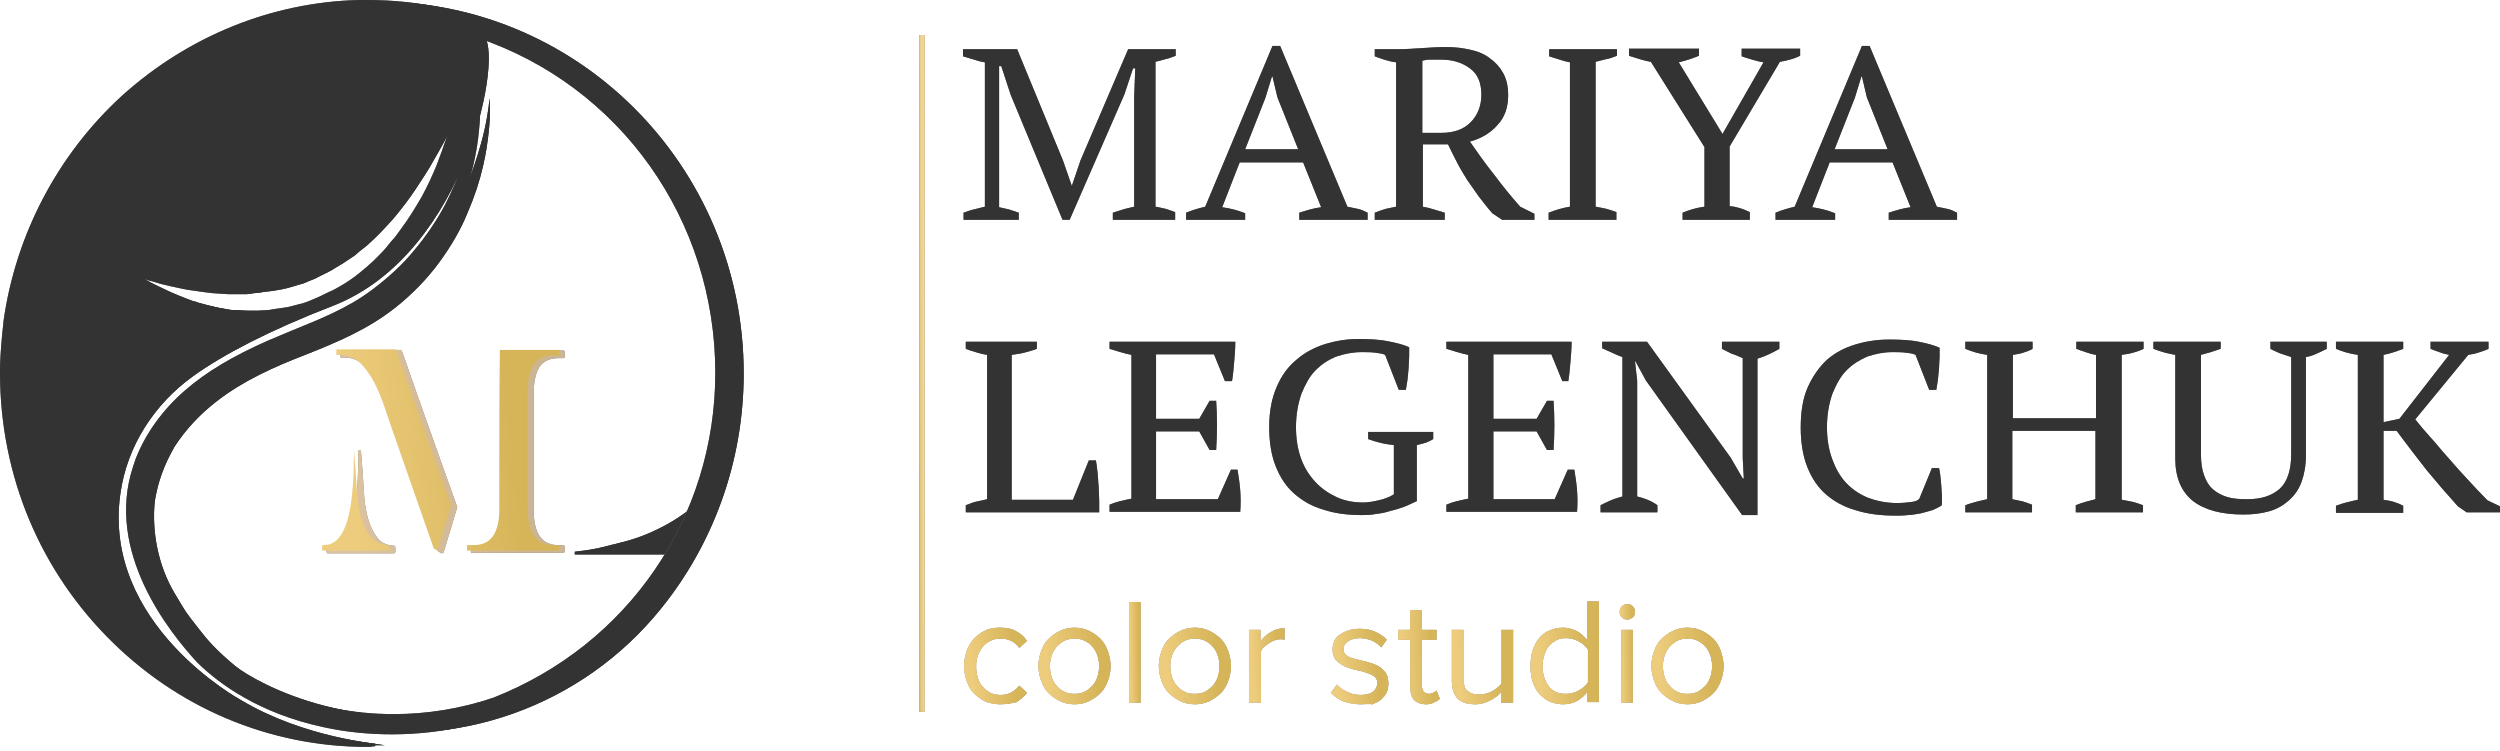 <?xml version="1.0" encoding="UTF-8"?> <svg xmlns="http://www.w3.org/2000/svg" width="173" height="52" viewBox="0 0 173 52" fill="none"> <g opacity="0.8"> <path d="M39.773 38.367V38.178C40.909 38.065 41.703 37.876 42.384 37.686C42.611 37.649 42.8 37.573 42.99 37.535C45.714 36.892 47.908 35.227 48.249 34.735L48.4 34.849L46.054 38.33L45.979 38.367H39.773Z" fill="black"></path> <path d="M39.773 38.367V38.178C40.909 38.065 41.703 37.876 42.384 37.686C42.611 37.649 42.8 37.573 42.99 37.535C45.714 36.892 47.908 35.227 48.249 34.735L48.4 34.849L46.054 38.33L45.979 38.367H39.773Z" fill="black"></path> <path d="M39.773 38.254C41.249 38.141 42.157 37.8 43.028 37.611C45.79 36.968 47.946 35.34 48.325 34.773L45.979 38.254H39.773Z" fill="black"></path> <path d="M39.773 38.254C41.249 38.141 42.157 37.8 43.028 37.611C45.79 36.968 47.946 35.34 48.325 34.773L45.979 38.254H39.773Z" fill="black"></path> <path d="M25.433 51.686C18.622 51.686 12.19 48.962 7.385 44.043C2.466 39.011 -0.145 32.313 0.006 25.2C0.044 24.292 0.12 23.308 0.233 22.362V22.324V22.286C1.066 16.27 3.979 10.708 8.444 6.622C13.022 2.497 18.811 0.151 24.828 0C25.017 0 25.244 0 25.433 0C39.433 0 50.86 11.578 50.86 25.843C50.86 31.822 48.817 37.611 45.071 42.227C40.644 47.675 34.098 50.816 27.136 50.816C25.547 50.816 23.957 50.665 22.406 50.324C17.979 49.378 15.217 47.373 13.666 45.859C11.698 43.74 7.271 38.178 9.201 32.313C9.276 32.124 9.314 31.935 9.39 31.746C10.071 30.005 11.244 28.378 12.758 27.054C14.271 25.73 16.125 24.632 18.622 23.535C19.152 23.308 19.72 23.081 20.249 22.854C22.103 22.097 24.033 21.34 25.698 20.092C26.871 19.221 27.893 18.276 28.687 17.292C29.482 16.346 30.201 15.286 30.768 14.227C31.26 13.281 31.676 12.297 32.017 11.313C32.282 10.481 32.509 9.686 32.66 8.93C32.925 7.605 33.001 6.773 33.001 6.773H33.19C33.19 6.773 33.228 6.962 33.228 7.341C33.228 7.757 33.228 8.324 33.152 8.968C33.076 9.876 32.925 10.708 32.736 11.503C32.471 12.638 32.13 13.697 31.676 14.681C31.147 15.93 30.465 17.103 29.671 18.124C28.801 19.335 27.741 20.395 26.568 21.303C24.676 22.778 22.633 23.648 20.401 24.557C18.433 25.427 16.239 26.411 14.384 27.811C13.174 28.719 12.228 29.778 11.471 30.951C11.093 31.557 10.828 32.162 10.601 32.767C10.412 33.297 10.222 33.978 10.147 34.659C9.958 36.854 10.449 39.124 11.471 40.903C11.622 41.167 11.736 41.357 11.812 41.508C12.303 42.34 12.303 42.34 13.174 43.438L13.212 43.475C13.666 44.081 14.309 44.876 15.671 45.973C16.768 46.881 21.233 49.416 27.249 49.416C29.557 49.416 31.903 49.038 34.136 48.281C43.482 44.611 49.498 35.794 49.498 25.805C49.498 15.211 42.914 5.941 33.038 2.611C33.303 3.103 33.266 4.049 33.228 4.616C32.963 8.778 29.936 18.313 22.33 21.227C18.358 22.74 14.952 24.481 12.72 26.07C9.995 28.038 8.179 30.989 7.725 34.167C6.439 43.059 15.898 48.281 15.974 48.356C18.584 49.908 21.839 50.929 25.622 51.421C25.774 51.459 25.887 51.459 25.963 51.459V51.648H25.811C25.698 51.686 25.584 51.686 25.433 51.686ZM9.125 18.994C9.276 19.07 9.428 19.184 9.655 19.297C10.033 19.524 10.487 19.751 11.017 19.978C11.093 20.016 11.206 20.054 11.282 20.092C11.471 20.168 11.66 20.281 11.887 20.357L12.871 20.735L13.136 20.811L13.968 21.038L14.574 21.189L15.179 21.303L15.822 21.416C15.974 21.454 16.087 21.454 16.239 21.454C16.314 21.454 16.39 21.454 16.466 21.454L17.147 21.492C17.184 21.492 17.222 21.492 17.298 21.492C17.412 21.492 17.487 21.492 17.601 21.492C17.676 21.492 17.752 21.492 17.866 21.492L18.584 21.454C18.736 21.416 18.887 21.416 19.039 21.378L19.833 21.265L20.022 21.227L20.741 21.038C20.93 21 21.157 20.924 21.347 20.849L21.611 20.735C21.801 20.659 21.99 20.584 22.141 20.508C22.141 20.508 22.898 20.13 22.936 20.13C23.012 20.092 23.087 20.054 23.163 20.016L23.503 19.827C24.449 19.297 25.282 18.578 25.887 18.011L26.076 17.822C26.341 17.557 26.644 17.254 26.871 16.951C26.909 16.876 26.985 16.838 27.022 16.762C27.136 16.649 27.212 16.535 27.325 16.422L27.741 15.854C28.309 15.097 28.763 14.341 29.179 13.622C29.595 12.865 29.936 12.108 30.201 11.465C30.465 10.784 30.693 10.14 30.882 9.573C31.071 9.005 31.184 8.476 31.298 8.097C31.336 7.87 31.374 7.681 31.412 7.53C31.374 7.568 31.374 7.643 31.336 7.681C31.298 7.795 31.222 7.946 31.147 8.059C30.957 8.438 30.768 8.892 30.503 9.422C30.238 9.951 29.936 10.519 29.557 11.124C29.179 11.768 28.801 12.411 28.347 13.054C27.93 13.697 27.439 14.341 26.833 15.059C26.303 15.703 25.698 16.346 24.979 16.989C24.866 17.103 24.752 17.178 24.639 17.254C24.563 17.292 24.525 17.367 24.449 17.405C24.298 17.557 24.109 17.67 23.92 17.822L23.39 18.2C23.276 18.276 23.163 18.351 23.012 18.427C22.936 18.465 22.86 18.503 22.785 18.541L22.482 18.73C22.406 18.767 22.368 18.805 22.293 18.843C22.255 18.843 21.574 19.184 21.574 19.184C21.46 19.221 21.347 19.297 21.233 19.335C21.157 19.373 21.044 19.411 20.968 19.449L20.855 19.486C20.666 19.562 20.514 19.638 20.325 19.676C20.249 19.713 20.174 19.713 20.06 19.751C19.72 19.865 19.379 19.94 19.039 20.016C18.963 20.016 18.887 20.054 18.811 20.054C18.698 20.092 18.547 20.092 18.433 20.13L17.676 20.281C17.601 20.281 17.525 20.281 17.449 20.319C17.336 20.319 17.184 20.357 17.071 20.357H16.428C16.352 20.357 16.276 20.357 16.201 20.357C16.125 20.357 16.049 20.357 15.974 20.357C15.898 20.357 15.86 20.357 15.784 20.357L15.179 20.319L14.649 20.281L14.044 20.205L13.249 20.092L12.985 20.054C12.795 20.016 12.606 19.978 12.417 19.94C11.925 19.827 11.509 19.751 11.093 19.638C10.941 19.6 10.752 19.524 10.601 19.486C10.26 19.411 9.92 19.297 9.655 19.184C9.466 19.108 9.276 19.032 9.125 18.994Z" fill="#555555"></path> <path d="M25.433 51.686C18.622 51.686 12.19 48.962 7.385 44.043C2.466 39.011 -0.145 32.313 0.006 25.2C0.044 24.292 0.12 23.308 0.233 22.362V22.324V22.286C1.066 16.27 3.979 10.708 8.444 6.622C13.022 2.497 18.811 0.151 24.828 0C25.017 0 25.244 0 25.433 0C39.433 0 50.86 11.578 50.86 25.843C50.86 31.822 48.817 37.611 45.071 42.227C40.644 47.675 34.098 50.816 27.136 50.816C25.547 50.816 23.957 50.665 22.406 50.324C17.979 49.378 15.217 47.373 13.666 45.859C11.698 43.74 7.271 38.178 9.201 32.313C9.276 32.124 9.314 31.935 9.39 31.746C10.071 30.005 11.244 28.378 12.758 27.054C14.271 25.73 16.125 24.632 18.622 23.535C19.152 23.308 19.72 23.081 20.249 22.854C22.103 22.097 24.033 21.34 25.698 20.092C26.871 19.221 27.893 18.276 28.687 17.292C29.482 16.346 30.201 15.286 30.768 14.227C31.26 13.281 31.676 12.297 32.017 11.313C32.282 10.481 32.509 9.686 32.66 8.93C32.925 7.605 33.001 6.773 33.001 6.773H33.19C33.19 6.773 33.228 6.962 33.228 7.341C33.228 7.757 33.228 8.324 33.152 8.968C33.076 9.876 32.925 10.708 32.736 11.503C32.471 12.638 32.13 13.697 31.676 14.681C31.147 15.93 30.465 17.103 29.671 18.124C28.801 19.335 27.741 20.395 26.568 21.303C24.676 22.778 22.633 23.648 20.401 24.557C18.433 25.427 16.239 26.411 14.384 27.811C13.174 28.719 12.228 29.778 11.471 30.951C11.093 31.557 10.828 32.162 10.601 32.767C10.412 33.297 10.222 33.978 10.147 34.659C9.958 36.854 10.449 39.124 11.471 40.903C11.622 41.167 11.736 41.357 11.812 41.508C12.303 42.34 12.303 42.34 13.174 43.438L13.212 43.475C13.666 44.081 14.309 44.876 15.671 45.973C16.768 46.881 21.233 49.416 27.249 49.416C29.557 49.416 31.903 49.038 34.136 48.281C43.482 44.611 49.498 35.794 49.498 25.805C49.498 15.211 42.914 5.941 33.038 2.611C33.303 3.103 33.266 4.049 33.228 4.616C32.963 8.778 29.936 18.313 22.33 21.227C18.358 22.74 14.952 24.481 12.72 26.07C9.995 28.038 8.179 30.989 7.725 34.167C6.439 43.059 15.898 48.281 15.974 48.356C18.584 49.908 21.839 50.929 25.622 51.421C25.774 51.459 25.887 51.459 25.963 51.459V51.648H25.811C25.698 51.686 25.584 51.686 25.433 51.686ZM9.125 18.994C9.276 19.07 9.428 19.184 9.655 19.297C10.033 19.524 10.487 19.751 11.017 19.978C11.093 20.016 11.206 20.054 11.282 20.092C11.471 20.168 11.66 20.281 11.887 20.357L12.871 20.735L13.136 20.811L13.968 21.038L14.574 21.189L15.179 21.303L15.822 21.416C15.974 21.454 16.087 21.454 16.239 21.454C16.314 21.454 16.39 21.454 16.466 21.454L17.147 21.492C17.184 21.492 17.222 21.492 17.298 21.492C17.412 21.492 17.487 21.492 17.601 21.492C17.676 21.492 17.752 21.492 17.866 21.492L18.584 21.454C18.736 21.416 18.887 21.416 19.039 21.378L19.833 21.265L20.022 21.227L20.741 21.038C20.93 21 21.157 20.924 21.347 20.849L21.611 20.735C21.801 20.659 21.99 20.584 22.141 20.508C22.141 20.508 22.898 20.13 22.936 20.13C23.012 20.092 23.087 20.054 23.163 20.016L23.503 19.827C24.449 19.297 25.282 18.578 25.887 18.011L26.076 17.822C26.341 17.557 26.644 17.254 26.871 16.951C26.909 16.876 26.985 16.838 27.022 16.762C27.136 16.649 27.212 16.535 27.325 16.422L27.741 15.854C28.309 15.097 28.763 14.341 29.179 13.622C29.595 12.865 29.936 12.108 30.201 11.465C30.465 10.784 30.693 10.14 30.882 9.573C31.071 9.005 31.184 8.476 31.298 8.097C31.336 7.87 31.374 7.681 31.412 7.53C31.374 7.568 31.374 7.643 31.336 7.681C31.298 7.795 31.222 7.946 31.147 8.059C30.957 8.438 30.768 8.892 30.503 9.422C30.238 9.951 29.936 10.519 29.557 11.124C29.179 11.768 28.801 12.411 28.347 13.054C27.93 13.697 27.439 14.341 26.833 15.059C26.303 15.703 25.698 16.346 24.979 16.989C24.866 17.103 24.752 17.178 24.639 17.254C24.563 17.292 24.525 17.367 24.449 17.405C24.298 17.557 24.109 17.67 23.92 17.822L23.39 18.2C23.276 18.276 23.163 18.351 23.012 18.427C22.936 18.465 22.86 18.503 22.785 18.541L22.482 18.73C22.406 18.767 22.368 18.805 22.293 18.843C22.255 18.843 21.574 19.184 21.574 19.184C21.46 19.221 21.347 19.297 21.233 19.335C21.157 19.373 21.044 19.411 20.968 19.449L20.855 19.486C20.666 19.562 20.514 19.638 20.325 19.676C20.249 19.713 20.174 19.713 20.06 19.751C19.72 19.865 19.379 19.94 19.039 20.016C18.963 20.016 18.887 20.054 18.811 20.054C18.698 20.092 18.547 20.092 18.433 20.13L17.676 20.281C17.601 20.281 17.525 20.281 17.449 20.319C17.336 20.319 17.184 20.357 17.071 20.357H16.428C16.352 20.357 16.276 20.357 16.201 20.357C16.125 20.357 16.049 20.357 15.974 20.357C15.898 20.357 15.86 20.357 15.784 20.357L15.179 20.319L14.649 20.281L14.044 20.205L13.249 20.092L12.985 20.054C12.795 20.016 12.606 19.978 12.417 19.94C11.925 19.827 11.509 19.751 11.093 19.638C10.941 19.6 10.752 19.524 10.601 19.486C10.26 19.411 9.92 19.297 9.655 19.184C9.466 19.108 9.276 19.032 9.125 18.994Z" fill="black"></path> <path d="M11.206 32.767C11.433 32.124 11.735 31.519 12.076 30.913C12.833 29.74 13.816 28.681 14.989 27.773C16.843 26.335 18.962 25.389 21.119 24.557C23.314 23.686 25.395 22.816 27.287 21.34C28.497 20.395 29.557 19.297 30.389 18.162C31.222 17.027 31.903 15.854 32.357 14.719C32.849 13.584 33.189 12.524 33.416 11.54C33.644 10.595 33.757 9.724 33.833 9.005C33.908 8.286 33.908 7.757 33.908 7.378C33.908 7 33.87 6.811 33.87 6.811C33.87 6.811 33.833 7.605 33.53 8.967C33.379 9.649 33.152 10.443 32.849 11.351C32.546 12.259 32.13 13.243 31.562 14.303C30.995 15.324 30.314 16.384 29.481 17.405C28.649 18.427 27.627 19.373 26.454 20.205C24.297 21.794 21.762 22.589 19.341 23.648C17.298 24.519 15.254 25.616 13.514 27.13C12.076 28.416 10.903 29.967 10.184 31.784C10.108 31.973 10.033 32.162 9.995 32.351C8.406 37.232 11.168 42.303 14.422 45.783C15.86 47.184 18.622 49.265 23.125 50.211C31.524 51.989 40.265 48.886 45.714 42.151C49.308 37.724 51.465 32.011 51.465 25.843C51.465 11.427 39.811 -0.227 25.508 0.113C13.06 0.416 2.73 10.027 1.027 22.286C1.027 22.286 1.027 22.286 1.027 22.324C1.027 22.324 1.027 22.324 1.027 22.362C0.914 23.308 0.838 24.254 0.8 25.2C0.46 39.692 11.925 51.573 26.114 51.573C26.303 51.573 26.454 51.573 26.643 51.573C26.114 51.459 21.081 51.081 16.654 48.432C16.654 48.432 7.044 43.211 8.33 34.167C8.784 30.875 10.676 27.962 13.363 26.032C15.406 24.557 18.66 22.854 22.973 21.189C32.433 17.557 34.93 3.292 33.416 2.459C43.178 5.6 50.254 14.87 50.254 25.843C50.254 36.286 43.86 44.838 34.816 48.394C25.471 51.573 17.714 47.259 16.276 46.086C14.952 44.989 14.308 44.232 13.816 43.589C12.719 42.189 12.946 42.492 12.038 40.978C10.979 39.162 10.487 36.854 10.714 34.659C10.827 34.016 10.979 33.373 11.206 32.767ZM32.092 7.151C32.054 7.378 31.979 7.719 31.903 8.135C31.789 8.551 31.676 9.043 31.487 9.611C31.297 10.178 31.07 10.822 30.806 11.503C30.503 12.184 30.2 12.903 29.784 13.659C29.368 14.416 28.914 15.173 28.346 15.93C28.195 16.119 28.044 16.308 27.93 16.497C27.779 16.686 27.627 16.876 27.476 17.027C27.173 17.405 26.795 17.746 26.454 18.086C25.735 18.767 24.941 19.411 24.07 19.903L23.73 20.054C23.616 20.13 23.503 20.167 23.389 20.243L22.708 20.584C22.481 20.697 22.254 20.773 21.989 20.849C21.762 20.924 21.535 21.038 21.27 21.076C21.044 21.151 20.779 21.189 20.552 21.265L20.362 21.303L20.173 21.34L19.795 21.416C19.568 21.454 19.303 21.492 19.076 21.53C18.849 21.53 18.584 21.567 18.357 21.567C18.13 21.567 17.903 21.605 17.676 21.605C17.449 21.605 17.222 21.567 16.995 21.567C16.768 21.567 16.541 21.567 16.352 21.53C16.125 21.492 15.935 21.454 15.708 21.416C15.481 21.378 15.292 21.34 15.103 21.303C14.914 21.265 14.725 21.189 14.498 21.151C14.308 21.113 14.119 21.038 13.93 21C13.854 20.962 13.741 20.962 13.665 20.924C13.589 20.886 13.476 20.849 13.4 20.849C13.06 20.735 12.719 20.584 12.416 20.47C12.114 20.357 11.811 20.205 11.546 20.092C11.017 19.827 10.562 19.638 10.184 19.411C9.806 19.184 9.541 19.032 9.352 18.919C9.162 18.805 9.049 18.73 9.049 18.73C9.049 18.73 9.162 18.767 9.39 18.843C9.617 18.919 9.919 18.994 10.298 19.146C10.676 19.297 11.168 19.411 11.735 19.562C12.265 19.751 12.908 19.827 13.589 19.978C13.665 19.978 13.779 20.016 13.854 20.016C13.93 20.016 14.043 20.054 14.119 20.054C14.308 20.092 14.498 20.092 14.649 20.13C14.838 20.167 15.027 20.167 15.216 20.205C15.406 20.205 15.595 20.243 15.784 20.243C15.973 20.243 16.163 20.281 16.39 20.281C16.579 20.319 16.806 20.281 16.995 20.281C17.184 20.281 17.411 20.281 17.6 20.281C17.827 20.281 18.017 20.243 18.244 20.205C18.471 20.167 18.66 20.167 18.887 20.13C19.114 20.092 19.303 20.054 19.53 20.016C19.946 19.94 20.362 19.789 20.779 19.675C21.006 19.638 21.195 19.524 21.384 19.448C21.573 19.373 21.8 19.297 21.989 19.184L22.595 18.881C22.708 18.843 22.784 18.767 22.898 18.73L23.2 18.54C23.389 18.427 23.579 18.313 23.768 18.2L24.335 17.822C24.525 17.708 24.714 17.557 24.865 17.405C25.054 17.254 25.206 17.14 25.395 16.989C26.076 16.384 26.681 15.74 27.249 15.097C27.817 14.416 28.308 13.773 28.762 13.092C29.216 12.411 29.633 11.768 29.973 11.162C30.314 10.557 30.654 9.989 30.919 9.459C31.184 8.93 31.411 8.476 31.562 8.097C31.714 7.719 31.865 7.416 31.941 7.189C32.016 6.962 32.092 6.886 32.092 6.886C32.092 6.886 32.13 6.924 32.092 7.151Z" fill="black"></path> <path d="M11.206 32.767C11.433 32.124 11.735 31.519 12.076 30.913C12.833 29.74 13.816 28.681 14.989 27.773C16.843 26.335 18.962 25.389 21.119 24.557C23.314 23.686 25.395 22.816 27.287 21.34C28.497 20.395 29.557 19.297 30.389 18.162C31.222 17.027 31.903 15.854 32.357 14.719C32.849 13.584 33.189 12.524 33.416 11.54C33.644 10.595 33.757 9.724 33.833 9.005C33.908 8.286 33.908 7.757 33.908 7.378C33.908 7 33.87 6.811 33.87 6.811C33.87 6.811 33.833 7.605 33.53 8.967C33.379 9.649 33.152 10.443 32.849 11.351C32.546 12.259 32.13 13.243 31.562 14.303C30.995 15.324 30.314 16.384 29.481 17.405C28.649 18.427 27.627 19.373 26.454 20.205C24.297 21.794 21.762 22.589 19.341 23.648C17.298 24.519 15.254 25.616 13.514 27.13C12.076 28.416 10.903 29.967 10.184 31.784C10.108 31.973 10.033 32.162 9.995 32.351C8.406 37.232 11.168 42.303 14.422 45.783C15.86 47.184 18.622 49.265 23.125 50.211C31.524 51.989 40.265 48.886 45.714 42.151C49.308 37.724 51.465 32.011 51.465 25.843C51.465 11.427 39.811 -0.227 25.508 0.113C13.06 0.416 2.73 10.027 1.027 22.286C1.027 22.286 1.027 22.286 1.027 22.324C1.027 22.324 1.027 22.324 1.027 22.362C0.914 23.308 0.838 24.254 0.8 25.2C0.46 39.692 11.925 51.573 26.114 51.573C26.303 51.573 26.454 51.573 26.643 51.573C26.114 51.459 21.081 51.081 16.654 48.432C16.654 48.432 7.044 43.211 8.33 34.167C8.784 30.875 10.676 27.962 13.363 26.032C15.406 24.557 18.66 22.854 22.973 21.189C32.433 17.557 34.93 3.292 33.416 2.459C43.178 5.6 50.254 14.87 50.254 25.843C50.254 36.286 43.86 44.838 34.816 48.394C25.471 51.573 17.714 47.259 16.276 46.086C14.952 44.989 14.308 44.232 13.816 43.589C12.719 42.189 12.946 42.492 12.038 40.978C10.979 39.162 10.487 36.854 10.714 34.659C10.827 34.016 10.979 33.373 11.206 32.767ZM32.092 7.151C32.054 7.378 31.979 7.719 31.903 8.135C31.789 8.551 31.676 9.043 31.487 9.611C31.297 10.178 31.07 10.822 30.806 11.503C30.503 12.184 30.2 12.903 29.784 13.659C29.368 14.416 28.914 15.173 28.346 15.93C28.195 16.119 28.044 16.308 27.93 16.497C27.779 16.686 27.627 16.876 27.476 17.027C27.173 17.405 26.795 17.746 26.454 18.086C25.735 18.767 24.941 19.411 24.07 19.903L23.73 20.054C23.616 20.13 23.503 20.167 23.389 20.243L22.708 20.584C22.481 20.697 22.254 20.773 21.989 20.849C21.762 20.924 21.535 21.038 21.27 21.076C21.044 21.151 20.779 21.189 20.552 21.265L20.362 21.303L20.173 21.34L19.795 21.416C19.568 21.454 19.303 21.492 19.076 21.53C18.849 21.53 18.584 21.567 18.357 21.567C18.13 21.567 17.903 21.605 17.676 21.605C17.449 21.605 17.222 21.567 16.995 21.567C16.768 21.567 16.541 21.567 16.352 21.53C16.125 21.492 15.935 21.454 15.708 21.416C15.481 21.378 15.292 21.34 15.103 21.303C14.914 21.265 14.725 21.189 14.498 21.151C14.308 21.113 14.119 21.038 13.93 21C13.854 20.962 13.741 20.962 13.665 20.924C13.589 20.886 13.476 20.849 13.4 20.849C13.06 20.735 12.719 20.584 12.416 20.47C12.114 20.357 11.811 20.205 11.546 20.092C11.017 19.827 10.562 19.638 10.184 19.411C9.806 19.184 9.541 19.032 9.352 18.919C9.162 18.805 9.049 18.73 9.049 18.73C9.049 18.73 9.162 18.767 9.39 18.843C9.617 18.919 9.919 18.994 10.298 19.146C10.676 19.297 11.168 19.411 11.735 19.562C12.265 19.751 12.908 19.827 13.589 19.978C13.665 19.978 13.779 20.016 13.854 20.016C13.93 20.016 14.043 20.054 14.119 20.054C14.308 20.092 14.498 20.092 14.649 20.13C14.838 20.167 15.027 20.167 15.216 20.205C15.406 20.205 15.595 20.243 15.784 20.243C15.973 20.243 16.163 20.281 16.39 20.281C16.579 20.319 16.806 20.281 16.995 20.281C17.184 20.281 17.411 20.281 17.6 20.281C17.827 20.281 18.017 20.243 18.244 20.205C18.471 20.167 18.66 20.167 18.887 20.13C19.114 20.092 19.303 20.054 19.53 20.016C19.946 19.94 20.362 19.789 20.779 19.675C21.006 19.638 21.195 19.524 21.384 19.448C21.573 19.373 21.8 19.297 21.989 19.184L22.595 18.881C22.708 18.843 22.784 18.767 22.898 18.73L23.2 18.54C23.389 18.427 23.579 18.313 23.768 18.2L24.335 17.822C24.525 17.708 24.714 17.557 24.865 17.405C25.054 17.254 25.206 17.14 25.395 16.989C26.076 16.384 26.681 15.74 27.249 15.097C27.817 14.416 28.308 13.773 28.762 13.092C29.216 12.411 29.633 11.768 29.973 11.162C30.314 10.557 30.654 9.989 30.919 9.459C31.184 8.93 31.411 8.476 31.562 8.097C31.714 7.719 31.865 7.416 31.941 7.189C32.016 6.962 32.092 6.886 32.092 6.886C32.092 6.886 32.13 6.924 32.092 7.151Z" fill="black"></path> <path d="M32.659 38.292L32.583 38.216V37.838L32.659 37.762H33.075C33.642 37.762 34.059 37.573 34.361 37.194C34.626 36.816 34.778 36.173 34.778 35.34V32.919C34.778 30.043 34.778 27.167 34.815 24.33L34.891 24.254H39.015L39.091 24.33V24.708L39.015 24.784H38.637C38.069 24.784 37.653 24.973 37.35 25.351C37.086 25.767 36.934 26.373 36.934 27.205V35.303C36.934 36.929 37.502 37.724 38.637 37.724H39.015L39.091 37.8V38.178L39.015 38.254H32.659V38.292ZM22.669 38.292L22.594 38.216V37.838L22.669 37.762H22.783C23.805 37.762 24.448 36.551 24.675 34.205C24.75 33.524 24.788 32.692 24.788 31.708V31.178H24.977C25.015 31.594 25.053 32.086 25.091 32.616C25.129 33.184 25.167 33.751 25.204 34.357C25.242 34.962 25.356 35.492 25.507 36.021C25.659 36.513 25.886 36.929 26.151 37.27C26.415 37.573 26.832 37.762 27.286 37.762L27.361 37.838V38.216L27.286 38.292H22.669ZM30.313 38.14L30.275 38.102L27.21 29.324C27.021 28.757 26.869 28.302 26.756 28C26.415 27.054 26.037 26.335 25.621 25.767C25.129 25.086 24.561 24.746 23.918 24.746H23.578L23.54 24.67V24.292L23.615 24.216H27.74L27.815 24.292C29.064 27.886 30.351 31.481 31.637 35.075V35.113C31.41 35.908 31.069 36.967 30.691 38.254L30.54 38.292L30.313 38.14Z" fill="#555555"></path> <path d="M32.659 38.292L32.583 38.216V37.838L32.659 37.762H33.075C33.642 37.762 34.059 37.573 34.361 37.194C34.626 36.816 34.778 36.173 34.778 35.34V32.919C34.778 30.043 34.778 27.167 34.815 24.33L34.891 24.254H39.015L39.091 24.33V24.708L39.015 24.784H38.637C38.069 24.784 37.653 24.973 37.35 25.351C37.086 25.767 36.934 26.373 36.934 27.205V35.303C36.934 36.929 37.502 37.724 38.637 37.724H39.015L39.091 37.8V38.178L39.015 38.254H32.659V38.292ZM22.669 38.292L22.594 38.216V37.838L22.669 37.762H22.783C23.805 37.762 24.448 36.551 24.675 34.205C24.75 33.524 24.788 32.692 24.788 31.708V31.178H24.977C25.015 31.594 25.053 32.086 25.091 32.616C25.129 33.184 25.167 33.751 25.204 34.357C25.242 34.962 25.356 35.492 25.507 36.021C25.659 36.513 25.886 36.929 26.151 37.27C26.415 37.573 26.832 37.762 27.286 37.762L27.361 37.838V38.216L27.286 38.292H22.669ZM30.313 38.14L30.275 38.102L27.21 29.324C27.021 28.757 26.869 28.302 26.756 28C26.415 27.054 26.037 26.335 25.621 25.767C25.129 25.086 24.561 24.746 23.918 24.746H23.578L23.54 24.67V24.292L23.615 24.216H27.74L27.815 24.292C29.064 27.886 30.351 31.481 31.637 35.075V35.113C31.41 35.908 31.069 36.967 30.691 38.254L30.54 38.292L30.313 38.14Z" fill="url(#paint0_linear_157_1857)"></path> <path d="M22.293 38.102V37.724H22.407C23.504 37.724 24.147 36.513 24.374 34.092C24.45 33.411 24.488 32.54 24.488 31.557V31.065C24.525 31.481 24.563 31.935 24.601 32.502C24.639 33.07 24.677 33.638 24.715 34.243C24.79 34.848 24.866 35.416 25.017 35.908C25.169 36.438 25.396 36.854 25.698 37.194C26.001 37.535 26.379 37.686 26.909 37.724V38.102H22.293ZM30.012 37.951L26.947 29.173C26.758 28.605 26.607 28.151 26.493 27.849C26.152 26.902 25.774 26.146 25.358 25.616C24.828 24.897 24.261 24.557 23.617 24.557H23.277V24.178H27.401C28.65 27.773 29.936 31.367 31.223 34.962C30.996 35.757 30.655 36.816 30.277 38.102L30.012 37.951ZM32.32 38.102V37.724H32.736C33.342 37.724 33.796 37.535 34.098 37.119C34.401 36.703 34.552 36.059 34.552 35.227V32.805C34.552 29.93 34.552 27.092 34.59 24.216H38.715V24.594H38.336C37.731 24.594 37.277 24.784 36.974 25.2C36.671 25.616 36.52 26.259 36.52 27.092V35.189C36.52 36.854 37.125 37.724 38.298 37.724H38.677V38.102H32.32Z" fill="url(#paint1_linear_157_1857)"></path> </g> <g opacity="0.8"> <path d="M63.992 2.422H63.613V49.265H63.992V2.422Z" fill="#555555"></path> <path d="M63.992 2.422H63.613V49.265H63.992V2.422Z" fill="url(#paint2_linear_157_1857)"></path> </g> <g opacity="0.8"> <path d="M69.212 48.735C68.834 48.735 68.493 48.659 68.191 48.546C67.888 48.395 67.623 48.205 67.396 47.978C67.169 47.751 67.017 47.449 66.904 47.146C66.79 46.805 66.715 46.465 66.715 46.086C66.715 45.708 66.79 45.367 66.904 45.027C67.017 44.724 67.207 44.422 67.396 44.194C67.623 43.968 67.888 43.778 68.191 43.627C68.493 43.476 68.834 43.438 69.212 43.438C69.666 43.438 70.045 43.513 70.347 43.703C70.65 43.854 70.877 44.081 71.066 44.346L70.536 44.838C70.385 44.611 70.196 44.459 69.969 44.346C69.742 44.232 69.515 44.194 69.25 44.194C68.985 44.194 68.72 44.232 68.531 44.346C68.304 44.459 68.153 44.573 68.001 44.762C67.85 44.951 67.737 45.14 67.661 45.367C67.585 45.594 67.547 45.859 67.547 46.124C67.547 46.389 67.585 46.654 67.661 46.919C67.737 47.146 67.85 47.373 68.001 47.524C68.153 47.713 68.342 47.827 68.531 47.94C68.758 48.054 68.985 48.092 69.25 48.092C69.78 48.092 70.196 47.865 70.536 47.449L71.066 47.94C70.877 48.205 70.612 48.395 70.347 48.584C70.045 48.659 69.666 48.735 69.212 48.735Z" fill="#555555"></path> <path d="M69.212 48.735C68.834 48.735 68.493 48.659 68.191 48.546C67.888 48.395 67.623 48.205 67.396 47.978C67.169 47.751 67.017 47.449 66.904 47.146C66.79 46.805 66.715 46.465 66.715 46.086C66.715 45.708 66.79 45.367 66.904 45.027C67.017 44.724 67.207 44.422 67.396 44.194C67.623 43.968 67.888 43.778 68.191 43.627C68.493 43.476 68.834 43.438 69.212 43.438C69.666 43.438 70.045 43.513 70.347 43.703C70.65 43.854 70.877 44.081 71.066 44.346L70.536 44.838C70.385 44.611 70.196 44.459 69.969 44.346C69.742 44.232 69.515 44.194 69.25 44.194C68.985 44.194 68.72 44.232 68.531 44.346C68.304 44.459 68.153 44.573 68.001 44.762C67.85 44.951 67.737 45.14 67.661 45.367C67.585 45.594 67.547 45.859 67.547 46.124C67.547 46.389 67.585 46.654 67.661 46.919C67.737 47.146 67.85 47.373 68.001 47.524C68.153 47.713 68.342 47.827 68.531 47.94C68.758 48.054 68.985 48.092 69.25 48.092C69.78 48.092 70.196 47.865 70.536 47.449L71.066 47.94C70.877 48.205 70.612 48.395 70.347 48.584C70.045 48.659 69.666 48.735 69.212 48.735Z" fill="url(#paint3_linear_157_1857)"></path> <path d="M69.212 48.735C68.834 48.735 68.493 48.659 68.191 48.546C67.888 48.395 67.623 48.205 67.396 47.978C67.169 47.751 67.017 47.449 66.904 47.146C66.79 46.805 66.715 46.465 66.715 46.086C66.715 45.708 66.79 45.367 66.904 45.027C67.017 44.724 67.207 44.422 67.396 44.194C67.623 43.968 67.888 43.778 68.191 43.627C68.493 43.476 68.834 43.438 69.212 43.438C69.666 43.438 70.045 43.513 70.347 43.703C70.65 43.854 70.877 44.081 71.066 44.346L70.536 44.838C70.385 44.611 70.196 44.459 69.969 44.346C69.742 44.232 69.515 44.194 69.25 44.194C68.985 44.194 68.72 44.232 68.531 44.346C68.304 44.459 68.153 44.573 68.001 44.762C67.85 44.951 67.737 45.14 67.661 45.367C67.585 45.594 67.547 45.859 67.547 46.124C67.547 46.389 67.585 46.654 67.661 46.919C67.737 47.146 67.85 47.373 68.001 47.524C68.153 47.713 68.342 47.827 68.531 47.94C68.758 48.054 68.985 48.092 69.25 48.092C69.78 48.092 70.196 47.865 70.536 47.449L71.066 47.94C70.877 48.205 70.612 48.395 70.347 48.584C70.045 48.659 69.666 48.735 69.212 48.735Z" fill="url(#paint4_linear_157_1857)"></path> <path d="M74.357 48.735C73.978 48.735 73.638 48.659 73.335 48.508C73.032 48.357 72.767 48.167 72.54 47.94C72.313 47.713 72.162 47.411 72.049 47.108C71.935 46.805 71.859 46.427 71.859 46.086C71.859 45.708 71.935 45.367 72.049 45.065C72.162 44.724 72.313 44.459 72.54 44.232C72.767 44.005 73.032 43.816 73.335 43.665C73.638 43.513 73.978 43.438 74.357 43.438C74.735 43.438 75.076 43.513 75.378 43.665C75.681 43.816 75.946 44.005 76.173 44.232C76.4 44.459 76.551 44.762 76.665 45.065C76.778 45.405 76.854 45.746 76.854 46.086C76.854 46.465 76.778 46.805 76.665 47.108C76.551 47.411 76.4 47.713 76.173 47.94C75.946 48.167 75.681 48.357 75.378 48.508C75.076 48.659 74.735 48.735 74.357 48.735ZM74.357 48.016C74.621 48.016 74.849 47.978 75.076 47.865C75.265 47.751 75.454 47.6 75.605 47.449C75.757 47.259 75.87 47.07 75.946 46.843C76.022 46.616 76.059 46.351 76.059 46.086C76.059 45.822 76.022 45.594 75.946 45.367C75.87 45.14 75.757 44.913 75.605 44.762C75.454 44.573 75.303 44.459 75.076 44.346C74.886 44.232 74.621 44.194 74.357 44.194C74.092 44.194 73.865 44.232 73.638 44.346C73.411 44.459 73.259 44.611 73.108 44.762C72.957 44.951 72.843 45.14 72.767 45.367C72.692 45.594 72.654 45.859 72.654 46.086C72.654 46.351 72.692 46.578 72.767 46.843C72.843 47.07 72.957 47.297 73.108 47.449C73.259 47.638 73.411 47.751 73.638 47.865C73.865 47.978 74.092 48.016 74.357 48.016Z" fill="#555555"></path> <path d="M74.357 48.735C73.978 48.735 73.638 48.659 73.335 48.508C73.032 48.357 72.767 48.167 72.54 47.94C72.313 47.713 72.162 47.411 72.049 47.108C71.935 46.805 71.859 46.427 71.859 46.086C71.859 45.708 71.935 45.367 72.049 45.065C72.162 44.724 72.313 44.459 72.54 44.232C72.767 44.005 73.032 43.816 73.335 43.665C73.638 43.513 73.978 43.438 74.357 43.438C74.735 43.438 75.076 43.513 75.378 43.665C75.681 43.816 75.946 44.005 76.173 44.232C76.4 44.459 76.551 44.762 76.665 45.065C76.778 45.405 76.854 45.746 76.854 46.086C76.854 46.465 76.778 46.805 76.665 47.108C76.551 47.411 76.4 47.713 76.173 47.94C75.946 48.167 75.681 48.357 75.378 48.508C75.076 48.659 74.735 48.735 74.357 48.735ZM74.357 48.016C74.621 48.016 74.849 47.978 75.076 47.865C75.265 47.751 75.454 47.6 75.605 47.449C75.757 47.259 75.87 47.07 75.946 46.843C76.022 46.616 76.059 46.351 76.059 46.086C76.059 45.822 76.022 45.594 75.946 45.367C75.87 45.14 75.757 44.913 75.605 44.762C75.454 44.573 75.303 44.459 75.076 44.346C74.886 44.232 74.621 44.194 74.357 44.194C74.092 44.194 73.865 44.232 73.638 44.346C73.411 44.459 73.259 44.611 73.108 44.762C72.957 44.951 72.843 45.14 72.767 45.367C72.692 45.594 72.654 45.859 72.654 46.086C72.654 46.351 72.692 46.578 72.767 46.843C72.843 47.07 72.957 47.297 73.108 47.449C73.259 47.638 73.411 47.751 73.638 47.865C73.865 47.978 74.092 48.016 74.357 48.016Z" fill="url(#paint5_linear_157_1857)"></path> <path d="M74.357 48.735C73.978 48.735 73.638 48.659 73.335 48.508C73.032 48.357 72.767 48.167 72.54 47.94C72.313 47.713 72.162 47.411 72.049 47.108C71.935 46.805 71.859 46.427 71.859 46.086C71.859 45.708 71.935 45.367 72.049 45.065C72.162 44.724 72.313 44.459 72.54 44.232C72.767 44.005 73.032 43.816 73.335 43.665C73.638 43.513 73.978 43.438 74.357 43.438C74.735 43.438 75.076 43.513 75.378 43.665C75.681 43.816 75.946 44.005 76.173 44.232C76.4 44.459 76.551 44.762 76.665 45.065C76.778 45.405 76.854 45.746 76.854 46.086C76.854 46.465 76.778 46.805 76.665 47.108C76.551 47.411 76.4 47.713 76.173 47.94C75.946 48.167 75.681 48.357 75.378 48.508C75.076 48.659 74.735 48.735 74.357 48.735ZM74.357 48.016C74.621 48.016 74.849 47.978 75.076 47.865C75.265 47.751 75.454 47.6 75.605 47.449C75.757 47.259 75.87 47.07 75.946 46.843C76.022 46.616 76.059 46.351 76.059 46.086C76.059 45.822 76.022 45.594 75.946 45.367C75.87 45.14 75.757 44.913 75.605 44.762C75.454 44.573 75.303 44.459 75.076 44.346C74.886 44.232 74.621 44.194 74.357 44.194C74.092 44.194 73.865 44.232 73.638 44.346C73.411 44.459 73.259 44.611 73.108 44.762C72.957 44.951 72.843 45.14 72.767 45.367C72.692 45.594 72.654 45.859 72.654 46.086C72.654 46.351 72.692 46.578 72.767 46.843C72.843 47.07 72.957 47.297 73.108 47.449C73.259 47.638 73.411 47.751 73.638 47.865C73.865 47.978 74.092 48.016 74.357 48.016Z" fill="url(#paint6_linear_157_1857)"></path> <path d="M78.141 48.621V41.659H78.935V48.621H78.141Z" fill="#555555"></path> <path d="M78.141 48.621V41.659H78.935V48.621H78.141Z" fill="url(#paint7_linear_157_1857)"></path> <path d="M78.141 48.621V41.659H78.935V48.621H78.141Z" fill="url(#paint8_linear_157_1857)"></path> <path d="M82.685 48.735C82.306 48.735 81.966 48.659 81.663 48.508C81.361 48.357 81.096 48.167 80.869 47.94C80.642 47.713 80.49 47.411 80.377 47.108C80.263 46.805 80.188 46.427 80.188 46.086C80.188 45.708 80.263 45.367 80.377 45.065C80.49 44.724 80.642 44.459 80.869 44.232C81.096 44.005 81.361 43.816 81.663 43.665C81.966 43.513 82.306 43.438 82.685 43.438C83.063 43.438 83.404 43.513 83.706 43.665C84.009 43.816 84.274 44.005 84.501 44.232C84.728 44.459 84.879 44.762 84.993 45.065C85.106 45.405 85.182 45.746 85.182 46.086C85.182 46.465 85.106 46.805 84.993 47.108C84.879 47.411 84.728 47.713 84.501 47.94C84.274 48.167 84.009 48.357 83.706 48.508C83.404 48.659 83.063 48.735 82.685 48.735ZM82.685 48.016C82.95 48.016 83.177 47.978 83.404 47.865C83.593 47.751 83.782 47.6 83.933 47.449C84.085 47.259 84.198 47.07 84.274 46.843C84.35 46.616 84.388 46.351 84.388 46.086C84.388 45.822 84.35 45.594 84.274 45.367C84.198 45.14 84.085 44.913 83.933 44.762C83.782 44.573 83.631 44.459 83.404 44.346C83.215 44.232 82.95 44.194 82.685 44.194C82.42 44.194 82.193 44.232 81.966 44.346C81.739 44.459 81.588 44.611 81.436 44.762C81.285 44.951 81.171 45.14 81.096 45.367C81.02 45.594 80.982 45.859 80.982 46.086C80.982 46.351 81.02 46.578 81.096 46.843C81.171 47.07 81.285 47.297 81.436 47.449C81.588 47.638 81.739 47.751 81.966 47.865C82.155 47.978 82.382 48.016 82.685 48.016Z" fill="#555555"></path> <path d="M82.685 48.735C82.306 48.735 81.966 48.659 81.663 48.508C81.361 48.357 81.096 48.167 80.869 47.94C80.642 47.713 80.49 47.411 80.377 47.108C80.263 46.805 80.188 46.427 80.188 46.086C80.188 45.708 80.263 45.367 80.377 45.065C80.49 44.724 80.642 44.459 80.869 44.232C81.096 44.005 81.361 43.816 81.663 43.665C81.966 43.513 82.306 43.438 82.685 43.438C83.063 43.438 83.404 43.513 83.706 43.665C84.009 43.816 84.274 44.005 84.501 44.232C84.728 44.459 84.879 44.762 84.993 45.065C85.106 45.405 85.182 45.746 85.182 46.086C85.182 46.465 85.106 46.805 84.993 47.108C84.879 47.411 84.728 47.713 84.501 47.94C84.274 48.167 84.009 48.357 83.706 48.508C83.404 48.659 83.063 48.735 82.685 48.735ZM82.685 48.016C82.95 48.016 83.177 47.978 83.404 47.865C83.593 47.751 83.782 47.6 83.933 47.449C84.085 47.259 84.198 47.07 84.274 46.843C84.35 46.616 84.388 46.351 84.388 46.086C84.388 45.822 84.35 45.594 84.274 45.367C84.198 45.14 84.085 44.913 83.933 44.762C83.782 44.573 83.631 44.459 83.404 44.346C83.215 44.232 82.95 44.194 82.685 44.194C82.42 44.194 82.193 44.232 81.966 44.346C81.739 44.459 81.588 44.611 81.436 44.762C81.285 44.951 81.171 45.14 81.096 45.367C81.02 45.594 80.982 45.859 80.982 46.086C80.982 46.351 81.02 46.578 81.096 46.843C81.171 47.07 81.285 47.297 81.436 47.449C81.588 47.638 81.739 47.751 81.966 47.865C82.155 47.978 82.382 48.016 82.685 48.016Z" fill="url(#paint9_linear_157_1857)"></path> <path d="M82.685 48.735C82.306 48.735 81.966 48.659 81.663 48.508C81.361 48.357 81.096 48.167 80.869 47.94C80.642 47.713 80.49 47.411 80.377 47.108C80.263 46.805 80.188 46.427 80.188 46.086C80.188 45.708 80.263 45.367 80.377 45.065C80.49 44.724 80.642 44.459 80.869 44.232C81.096 44.005 81.361 43.816 81.663 43.665C81.966 43.513 82.306 43.438 82.685 43.438C83.063 43.438 83.404 43.513 83.706 43.665C84.009 43.816 84.274 44.005 84.501 44.232C84.728 44.459 84.879 44.762 84.993 45.065C85.106 45.405 85.182 45.746 85.182 46.086C85.182 46.465 85.106 46.805 84.993 47.108C84.879 47.411 84.728 47.713 84.501 47.94C84.274 48.167 84.009 48.357 83.706 48.508C83.404 48.659 83.063 48.735 82.685 48.735ZM82.685 48.016C82.95 48.016 83.177 47.978 83.404 47.865C83.593 47.751 83.782 47.6 83.933 47.449C84.085 47.259 84.198 47.07 84.274 46.843C84.35 46.616 84.388 46.351 84.388 46.086C84.388 45.822 84.35 45.594 84.274 45.367C84.198 45.14 84.085 44.913 83.933 44.762C83.782 44.573 83.631 44.459 83.404 44.346C83.215 44.232 82.95 44.194 82.685 44.194C82.42 44.194 82.193 44.232 81.966 44.346C81.739 44.459 81.588 44.611 81.436 44.762C81.285 44.951 81.171 45.14 81.096 45.367C81.02 45.594 80.982 45.859 80.982 46.086C80.982 46.351 81.02 46.578 81.096 46.843C81.171 47.07 81.285 47.297 81.436 47.449C81.588 47.638 81.739 47.751 81.966 47.865C82.155 47.978 82.382 48.016 82.685 48.016Z" fill="url(#paint10_linear_157_1857)"></path> <path d="M86.43 48.621V43.589H87.224V44.384C87.413 44.119 87.678 43.892 87.943 43.74C88.246 43.551 88.549 43.476 88.889 43.476V44.27C88.776 44.232 88.7 44.232 88.586 44.232C88.473 44.232 88.359 44.27 88.208 44.308C88.057 44.346 87.943 44.422 87.83 44.497C87.716 44.573 87.603 44.649 87.489 44.762C87.376 44.838 87.3 44.951 87.262 45.065V48.621H86.43Z" fill="#555555"></path> <path d="M86.43 48.621V43.589H87.224V44.384C87.413 44.119 87.678 43.892 87.943 43.74C88.246 43.551 88.549 43.476 88.889 43.476V44.27C88.776 44.232 88.7 44.232 88.586 44.232C88.473 44.232 88.359 44.27 88.208 44.308C88.057 44.346 87.943 44.422 87.83 44.497C87.716 44.573 87.603 44.649 87.489 44.762C87.376 44.838 87.3 44.951 87.262 45.065V48.621H86.43Z" fill="url(#paint11_linear_157_1857)"></path> <path d="M86.43 48.621V43.589H87.224V44.384C87.413 44.119 87.678 43.892 87.943 43.74C88.246 43.551 88.549 43.476 88.889 43.476V44.27C88.776 44.232 88.7 44.232 88.586 44.232C88.473 44.232 88.359 44.27 88.208 44.308C88.057 44.346 87.943 44.422 87.83 44.497C87.716 44.573 87.603 44.649 87.489 44.762C87.376 44.838 87.3 44.951 87.262 45.065V48.621H86.43Z" fill="url(#paint12_linear_157_1857)"></path> <path d="M94.145 48.735C93.729 48.735 93.35 48.659 93.01 48.546C92.669 48.432 92.366 48.205 92.102 47.94L92.518 47.373C92.669 47.562 92.934 47.751 93.199 47.865C93.502 48.016 93.804 48.092 94.145 48.092C94.523 48.092 94.826 48.016 95.015 47.865C95.204 47.713 95.318 47.486 95.318 47.259C95.318 47.07 95.242 46.919 95.091 46.805C94.939 46.692 94.75 46.616 94.523 46.54C94.296 46.465 94.031 46.389 93.766 46.351C93.502 46.276 93.237 46.2 93.01 46.086C92.783 45.973 92.593 45.822 92.442 45.67C92.291 45.481 92.215 45.254 92.215 44.951C92.215 44.762 92.253 44.573 92.329 44.384C92.404 44.194 92.518 44.043 92.707 43.93C92.896 43.816 93.047 43.703 93.312 43.627C93.539 43.551 93.804 43.513 94.107 43.513C94.523 43.513 94.901 43.589 95.204 43.74C95.507 43.892 95.772 44.043 95.961 44.27L95.583 44.8C95.431 44.611 95.204 44.459 94.977 44.346C94.712 44.232 94.41 44.157 94.107 44.157C93.766 44.157 93.501 44.232 93.275 44.384C93.047 44.535 92.972 44.724 92.972 44.951C92.972 45.14 93.047 45.254 93.199 45.367C93.35 45.481 93.539 45.557 93.766 45.594C93.993 45.67 94.258 45.708 94.523 45.784C94.788 45.859 95.053 45.935 95.28 46.048C95.507 46.162 95.696 46.313 95.847 46.503C95.999 46.692 96.075 46.957 96.075 47.297C96.075 47.524 96.037 47.713 95.961 47.903C95.885 48.092 95.734 48.243 95.583 48.395C95.431 48.546 95.204 48.621 94.977 48.735C94.75 48.697 94.485 48.735 94.145 48.735Z" fill="#555555"></path> <path d="M94.145 48.735C93.729 48.735 93.35 48.659 93.01 48.546C92.669 48.432 92.366 48.205 92.102 47.94L92.518 47.373C92.669 47.562 92.934 47.751 93.199 47.865C93.502 48.016 93.804 48.092 94.145 48.092C94.523 48.092 94.826 48.016 95.015 47.865C95.204 47.713 95.318 47.486 95.318 47.259C95.318 47.07 95.242 46.919 95.091 46.805C94.939 46.692 94.75 46.616 94.523 46.54C94.296 46.465 94.031 46.389 93.766 46.351C93.502 46.276 93.237 46.2 93.01 46.086C92.783 45.973 92.593 45.822 92.442 45.67C92.291 45.481 92.215 45.254 92.215 44.951C92.215 44.762 92.253 44.573 92.329 44.384C92.404 44.194 92.518 44.043 92.707 43.93C92.896 43.816 93.047 43.703 93.312 43.627C93.539 43.551 93.804 43.513 94.107 43.513C94.523 43.513 94.901 43.589 95.204 43.74C95.507 43.892 95.772 44.043 95.961 44.27L95.583 44.8C95.431 44.611 95.204 44.459 94.977 44.346C94.712 44.232 94.41 44.157 94.107 44.157C93.766 44.157 93.501 44.232 93.275 44.384C93.047 44.535 92.972 44.724 92.972 44.951C92.972 45.14 93.047 45.254 93.199 45.367C93.35 45.481 93.539 45.557 93.766 45.594C93.993 45.67 94.258 45.708 94.523 45.784C94.788 45.859 95.053 45.935 95.28 46.048C95.507 46.162 95.696 46.313 95.847 46.503C95.999 46.692 96.075 46.957 96.075 47.297C96.075 47.524 96.037 47.713 95.961 47.903C95.885 48.092 95.734 48.243 95.583 48.395C95.431 48.546 95.204 48.621 94.977 48.735C94.75 48.697 94.485 48.735 94.145 48.735Z" fill="url(#paint13_linear_157_1857)"></path> <path d="M94.145 48.735C93.729 48.735 93.35 48.659 93.01 48.546C92.669 48.432 92.366 48.205 92.102 47.94L92.518 47.373C92.669 47.562 92.934 47.751 93.199 47.865C93.502 48.016 93.804 48.092 94.145 48.092C94.523 48.092 94.826 48.016 95.015 47.865C95.204 47.713 95.318 47.486 95.318 47.259C95.318 47.07 95.242 46.919 95.091 46.805C94.939 46.692 94.75 46.616 94.523 46.54C94.296 46.465 94.031 46.389 93.766 46.351C93.502 46.276 93.237 46.2 93.01 46.086C92.783 45.973 92.593 45.822 92.442 45.67C92.291 45.481 92.215 45.254 92.215 44.951C92.215 44.762 92.253 44.573 92.329 44.384C92.404 44.194 92.518 44.043 92.707 43.93C92.896 43.816 93.047 43.703 93.312 43.627C93.539 43.551 93.804 43.513 94.107 43.513C94.523 43.513 94.901 43.589 95.204 43.74C95.507 43.892 95.772 44.043 95.961 44.27L95.583 44.8C95.431 44.611 95.204 44.459 94.977 44.346C94.712 44.232 94.41 44.157 94.107 44.157C93.766 44.157 93.501 44.232 93.275 44.384C93.047 44.535 92.972 44.724 92.972 44.951C92.972 45.14 93.047 45.254 93.199 45.367C93.35 45.481 93.539 45.557 93.766 45.594C93.993 45.67 94.258 45.708 94.523 45.784C94.788 45.859 95.053 45.935 95.28 46.048C95.507 46.162 95.696 46.313 95.847 46.503C95.999 46.692 96.075 46.957 96.075 47.297C96.075 47.524 96.037 47.713 95.961 47.903C95.885 48.092 95.734 48.243 95.583 48.395C95.431 48.546 95.204 48.621 94.977 48.735C94.75 48.697 94.485 48.735 94.145 48.735Z" fill="url(#paint14_linear_157_1857)"></path> <path d="M98.688 48.735C98.309 48.735 98.044 48.621 97.855 48.432C97.666 48.243 97.59 47.94 97.59 47.562V44.27H96.758V43.589H97.59V42.227H98.385V43.589H99.406V44.27H98.385V47.373C98.385 47.562 98.423 47.713 98.498 47.827C98.574 47.94 98.725 48.016 98.877 48.016C98.99 48.016 99.104 47.978 99.179 47.94C99.255 47.903 99.331 47.865 99.406 47.789L99.633 48.356C99.52 48.47 99.406 48.546 99.255 48.584C99.104 48.697 98.915 48.735 98.688 48.735Z" fill="#555555"></path> <path d="M98.688 48.735C98.309 48.735 98.044 48.621 97.855 48.432C97.666 48.243 97.59 47.94 97.59 47.562V44.27H96.758V43.589H97.59V42.227H98.385V43.589H99.406V44.27H98.385V47.373C98.385 47.562 98.423 47.713 98.498 47.827C98.574 47.94 98.725 48.016 98.877 48.016C98.99 48.016 99.104 47.978 99.179 47.94C99.255 47.903 99.331 47.865 99.406 47.789L99.633 48.356C99.52 48.47 99.406 48.546 99.255 48.584C99.104 48.697 98.915 48.735 98.688 48.735Z" fill="url(#paint15_linear_157_1857)"></path> <path d="M98.688 48.735C98.309 48.735 98.044 48.621 97.855 48.432C97.666 48.243 97.59 47.94 97.59 47.562V44.27H96.758V43.589H97.59V42.227H98.385V43.589H99.406V44.27H98.385V47.373C98.385 47.562 98.423 47.713 98.498 47.827C98.574 47.94 98.725 48.016 98.877 48.016C98.99 48.016 99.104 47.978 99.179 47.94C99.255 47.903 99.331 47.865 99.406 47.789L99.633 48.356C99.52 48.47 99.406 48.546 99.255 48.584C99.104 48.697 98.915 48.735 98.688 48.735Z" fill="url(#paint16_linear_157_1857)"></path> <path d="M103.874 48.621V47.902C103.685 48.129 103.42 48.319 103.117 48.47C102.815 48.621 102.474 48.735 102.096 48.735C101.566 48.735 101.15 48.621 100.885 48.356C100.62 48.092 100.469 47.675 100.469 47.146V43.589H101.263V46.919C101.263 47.146 101.301 47.335 101.339 47.486C101.377 47.638 101.453 47.751 101.566 47.827C101.68 47.902 101.793 47.978 101.944 48.016C102.096 48.054 102.247 48.054 102.398 48.054C102.701 48.054 103.004 47.978 103.269 47.827C103.534 47.675 103.761 47.486 103.912 47.297V43.589H104.707V48.621H103.874Z" fill="#555555"></path> <path d="M103.874 48.621V47.902C103.685 48.129 103.42 48.319 103.117 48.47C102.815 48.621 102.474 48.735 102.096 48.735C101.566 48.735 101.15 48.621 100.885 48.356C100.62 48.092 100.469 47.675 100.469 47.146V43.589H101.263V46.919C101.263 47.146 101.301 47.335 101.339 47.486C101.377 47.638 101.453 47.751 101.566 47.827C101.68 47.902 101.793 47.978 101.944 48.016C102.096 48.054 102.247 48.054 102.398 48.054C102.701 48.054 103.004 47.978 103.269 47.827C103.534 47.675 103.761 47.486 103.912 47.297V43.589H104.707V48.621H103.874Z" fill="url(#paint17_linear_157_1857)"></path> <path d="M103.874 48.621V47.902C103.685 48.129 103.42 48.319 103.117 48.47C102.815 48.621 102.474 48.735 102.096 48.735C101.566 48.735 101.15 48.621 100.885 48.356C100.62 48.092 100.469 47.675 100.469 47.146V43.589H101.263V46.919C101.263 47.146 101.301 47.335 101.339 47.486C101.377 47.638 101.453 47.751 101.566 47.827C101.68 47.902 101.793 47.978 101.944 48.016C102.096 48.054 102.247 48.054 102.398 48.054C102.701 48.054 103.004 47.978 103.269 47.827C103.534 47.675 103.761 47.486 103.912 47.297V43.589H104.707V48.621H103.874Z" fill="url(#paint18_linear_157_1857)"></path> <path d="M109.849 48.621V47.865C109.66 48.129 109.433 48.319 109.13 48.508C108.828 48.659 108.525 48.735 108.146 48.735C107.806 48.735 107.503 48.659 107.238 48.546C106.974 48.432 106.746 48.243 106.519 48.016C106.33 47.789 106.179 47.524 106.065 47.184C105.952 46.843 105.914 46.502 105.914 46.086C105.914 45.67 105.952 45.329 106.065 44.989C106.179 44.648 106.33 44.383 106.519 44.157C106.709 43.929 106.936 43.74 107.238 43.627C107.503 43.513 107.806 43.438 108.146 43.438C108.487 43.438 108.79 43.513 109.092 43.665C109.395 43.816 109.622 44.043 109.849 44.308V41.621H110.644V48.584H109.849V48.621ZM108.374 48.016C108.676 48.016 108.979 47.94 109.244 47.789C109.509 47.638 109.736 47.448 109.887 47.221V44.951C109.736 44.724 109.546 44.535 109.244 44.383C108.979 44.232 108.676 44.157 108.374 44.157C108.109 44.157 107.882 44.194 107.692 44.308C107.503 44.421 107.314 44.535 107.163 44.724C107.011 44.913 106.936 45.102 106.86 45.329C106.784 45.556 106.746 45.821 106.746 46.124C106.746 46.389 106.784 46.654 106.86 46.881C106.936 47.108 107.049 47.335 107.163 47.486C107.314 47.675 107.465 47.789 107.692 47.902C107.882 47.978 108.109 48.016 108.374 48.016Z" fill="#555555"></path> <path d="M109.849 48.621V47.865C109.66 48.129 109.433 48.319 109.13 48.508C108.828 48.659 108.525 48.735 108.146 48.735C107.806 48.735 107.503 48.659 107.238 48.546C106.974 48.432 106.746 48.243 106.519 48.016C106.33 47.789 106.179 47.524 106.065 47.184C105.952 46.843 105.914 46.502 105.914 46.086C105.914 45.67 105.952 45.329 106.065 44.989C106.179 44.648 106.33 44.383 106.519 44.157C106.709 43.929 106.936 43.74 107.238 43.627C107.503 43.513 107.806 43.438 108.146 43.438C108.487 43.438 108.79 43.513 109.092 43.665C109.395 43.816 109.622 44.043 109.849 44.308V41.621H110.644V48.584H109.849V48.621ZM108.374 48.016C108.676 48.016 108.979 47.94 109.244 47.789C109.509 47.638 109.736 47.448 109.887 47.221V44.951C109.736 44.724 109.546 44.535 109.244 44.383C108.979 44.232 108.676 44.157 108.374 44.157C108.109 44.157 107.882 44.194 107.692 44.308C107.503 44.421 107.314 44.535 107.163 44.724C107.011 44.913 106.936 45.102 106.86 45.329C106.784 45.556 106.746 45.821 106.746 46.124C106.746 46.389 106.784 46.654 106.86 46.881C106.936 47.108 107.049 47.335 107.163 47.486C107.314 47.675 107.465 47.789 107.692 47.902C107.882 47.978 108.109 48.016 108.374 48.016Z" fill="url(#paint19_linear_157_1857)"></path> <path d="M109.849 48.621V47.865C109.66 48.129 109.433 48.319 109.13 48.508C108.828 48.659 108.525 48.735 108.146 48.735C107.806 48.735 107.503 48.659 107.238 48.546C106.974 48.432 106.746 48.243 106.519 48.016C106.33 47.789 106.179 47.524 106.065 47.184C105.952 46.843 105.914 46.502 105.914 46.086C105.914 45.67 105.952 45.329 106.065 44.989C106.179 44.648 106.33 44.383 106.519 44.157C106.709 43.929 106.936 43.74 107.238 43.627C107.503 43.513 107.806 43.438 108.146 43.438C108.487 43.438 108.79 43.513 109.092 43.665C109.395 43.816 109.622 44.043 109.849 44.308V41.621H110.644V48.584H109.849V48.621ZM108.374 48.016C108.676 48.016 108.979 47.94 109.244 47.789C109.509 47.638 109.736 47.448 109.887 47.221V44.951C109.736 44.724 109.546 44.535 109.244 44.383C108.979 44.232 108.676 44.157 108.374 44.157C108.109 44.157 107.882 44.194 107.692 44.308C107.503 44.421 107.314 44.535 107.163 44.724C107.011 44.913 106.936 45.102 106.86 45.329C106.784 45.556 106.746 45.821 106.746 46.124C106.746 46.389 106.784 46.654 106.86 46.881C106.936 47.108 107.049 47.335 107.163 47.486C107.314 47.675 107.465 47.789 107.692 47.902C107.882 47.978 108.109 48.016 108.374 48.016Z" fill="url(#paint20_linear_157_1857)"></path> <path d="M112.612 42.87C112.46 42.87 112.347 42.832 112.233 42.719C112.12 42.605 112.082 42.492 112.082 42.34C112.082 42.189 112.12 42.076 112.233 41.962C112.347 41.849 112.46 41.811 112.612 41.811C112.763 41.811 112.877 41.849 112.99 41.962C113.104 42.076 113.141 42.189 113.141 42.34C113.141 42.492 113.104 42.605 112.99 42.719C112.877 42.795 112.763 42.87 112.612 42.87ZM112.196 48.622V43.589H112.99V48.622H112.196Z" fill="#555555"></path> <path d="M112.612 42.87C112.46 42.87 112.347 42.832 112.233 42.719C112.12 42.605 112.082 42.492 112.082 42.34C112.082 42.189 112.12 42.076 112.233 41.962C112.347 41.849 112.46 41.811 112.612 41.811C112.763 41.811 112.877 41.849 112.99 41.962C113.104 42.076 113.141 42.189 113.141 42.34C113.141 42.492 113.104 42.605 112.99 42.719C112.877 42.795 112.763 42.87 112.612 42.87ZM112.196 48.622V43.589H112.99V48.622H112.196Z" fill="url(#paint21_linear_157_1857)"></path> <path d="M112.612 42.87C112.46 42.87 112.347 42.832 112.233 42.719C112.12 42.605 112.082 42.492 112.082 42.34C112.082 42.189 112.12 42.076 112.233 41.962C112.347 41.849 112.46 41.811 112.612 41.811C112.763 41.811 112.877 41.849 112.99 41.962C113.104 42.076 113.141 42.189 113.141 42.34C113.141 42.492 113.104 42.605 112.99 42.719C112.877 42.795 112.763 42.87 112.612 42.87ZM112.196 48.622V43.589H112.99V48.622H112.196Z" fill="url(#paint22_linear_157_1857)"></path> <path d="M116.775 48.735C116.396 48.735 116.056 48.659 115.753 48.508C115.45 48.357 115.185 48.167 114.958 47.94C114.731 47.713 114.58 47.411 114.467 47.108C114.353 46.805 114.277 46.427 114.277 46.086C114.277 45.708 114.353 45.367 114.467 45.065C114.58 44.724 114.731 44.459 114.958 44.232C115.185 44.005 115.45 43.816 115.753 43.665C116.056 43.513 116.396 43.438 116.775 43.438C117.153 43.438 117.494 43.513 117.796 43.665C118.099 43.816 118.364 44.005 118.591 44.232C118.818 44.459 118.969 44.762 119.083 45.065C119.196 45.405 119.272 45.746 119.272 46.086C119.272 46.465 119.196 46.805 119.083 47.108C118.969 47.411 118.818 47.713 118.591 47.94C118.364 48.167 118.099 48.357 117.796 48.508C117.494 48.659 117.153 48.735 116.775 48.735ZM116.775 48.016C117.039 48.016 117.267 47.978 117.494 47.865C117.683 47.751 117.872 47.6 118.023 47.449C118.175 47.259 118.288 47.07 118.364 46.843C118.439 46.616 118.477 46.351 118.477 46.086C118.477 45.822 118.439 45.594 118.364 45.367C118.288 45.14 118.175 44.913 118.023 44.762C117.872 44.573 117.721 44.459 117.494 44.346C117.304 44.232 117.039 44.194 116.775 44.194C116.51 44.194 116.245 44.232 116.056 44.346C115.829 44.459 115.677 44.611 115.526 44.762C115.375 44.951 115.261 45.14 115.185 45.367C115.11 45.594 115.072 45.859 115.072 46.086C115.072 46.351 115.11 46.578 115.185 46.843C115.261 47.07 115.375 47.297 115.526 47.449C115.677 47.638 115.829 47.751 116.056 47.865C116.245 47.978 116.472 48.016 116.775 48.016Z" fill="#555555"></path> <path d="M116.775 48.735C116.396 48.735 116.056 48.659 115.753 48.508C115.45 48.357 115.185 48.167 114.958 47.94C114.731 47.713 114.58 47.411 114.467 47.108C114.353 46.805 114.277 46.427 114.277 46.086C114.277 45.708 114.353 45.367 114.467 45.065C114.58 44.724 114.731 44.459 114.958 44.232C115.185 44.005 115.45 43.816 115.753 43.665C116.056 43.513 116.396 43.438 116.775 43.438C117.153 43.438 117.494 43.513 117.796 43.665C118.099 43.816 118.364 44.005 118.591 44.232C118.818 44.459 118.969 44.762 119.083 45.065C119.196 45.405 119.272 45.746 119.272 46.086C119.272 46.465 119.196 46.805 119.083 47.108C118.969 47.411 118.818 47.713 118.591 47.94C118.364 48.167 118.099 48.357 117.796 48.508C117.494 48.659 117.153 48.735 116.775 48.735ZM116.775 48.016C117.039 48.016 117.267 47.978 117.494 47.865C117.683 47.751 117.872 47.6 118.023 47.449C118.175 47.259 118.288 47.07 118.364 46.843C118.439 46.616 118.477 46.351 118.477 46.086C118.477 45.822 118.439 45.594 118.364 45.367C118.288 45.14 118.175 44.913 118.023 44.762C117.872 44.573 117.721 44.459 117.494 44.346C117.304 44.232 117.039 44.194 116.775 44.194C116.51 44.194 116.245 44.232 116.056 44.346C115.829 44.459 115.677 44.611 115.526 44.762C115.375 44.951 115.261 45.14 115.185 45.367C115.11 45.594 115.072 45.859 115.072 46.086C115.072 46.351 115.11 46.578 115.185 46.843C115.261 47.07 115.375 47.297 115.526 47.449C115.677 47.638 115.829 47.751 116.056 47.865C116.245 47.978 116.472 48.016 116.775 48.016Z" fill="url(#paint23_linear_157_1857)"></path> <path d="M116.775 48.735C116.396 48.735 116.056 48.659 115.753 48.508C115.45 48.357 115.185 48.167 114.958 47.94C114.731 47.713 114.58 47.411 114.467 47.108C114.353 46.805 114.277 46.427 114.277 46.086C114.277 45.708 114.353 45.367 114.467 45.065C114.58 44.724 114.731 44.459 114.958 44.232C115.185 44.005 115.45 43.816 115.753 43.665C116.056 43.513 116.396 43.438 116.775 43.438C117.153 43.438 117.494 43.513 117.796 43.665C118.099 43.816 118.364 44.005 118.591 44.232C118.818 44.459 118.969 44.762 119.083 45.065C119.196 45.405 119.272 45.746 119.272 46.086C119.272 46.465 119.196 46.805 119.083 47.108C118.969 47.411 118.818 47.713 118.591 47.94C118.364 48.167 118.099 48.357 117.796 48.508C117.494 48.659 117.153 48.735 116.775 48.735ZM116.775 48.016C117.039 48.016 117.267 47.978 117.494 47.865C117.683 47.751 117.872 47.6 118.023 47.449C118.175 47.259 118.288 47.07 118.364 46.843C118.439 46.616 118.477 46.351 118.477 46.086C118.477 45.822 118.439 45.594 118.364 45.367C118.288 45.14 118.175 44.913 118.023 44.762C117.872 44.573 117.721 44.459 117.494 44.346C117.304 44.232 117.039 44.194 116.775 44.194C116.51 44.194 116.245 44.232 116.056 44.346C115.829 44.459 115.677 44.611 115.526 44.762C115.375 44.951 115.261 45.14 115.185 45.367C115.11 45.594 115.072 45.859 115.072 46.086C115.072 46.351 115.11 46.578 115.185 46.843C115.261 47.07 115.375 47.297 115.526 47.449C115.677 47.638 115.829 47.751 116.056 47.865C116.245 47.978 116.472 48.016 116.775 48.016Z" fill="url(#paint24_linear_157_1857)"></path> </g> <g opacity="0.8"> <path d="M81.511 15.211H77.008V14.719C77.235 14.643 77.5 14.567 77.727 14.492C77.954 14.416 78.219 14.378 78.484 14.303V6.697L78.559 4.73H78.408L77.803 6.546L74.019 15.211H73.527L69.933 6.546L69.289 4.578H69.138V6.735V14.34C69.365 14.378 69.592 14.454 69.819 14.492C70.046 14.567 70.273 14.643 70.5 14.719V15.211H66.678V14.719C66.906 14.643 67.17 14.53 67.397 14.492C67.662 14.416 67.889 14.378 68.154 14.303V4.313C67.889 4.276 67.624 4.2 67.397 4.124C67.132 4.049 66.906 3.973 66.641 3.897V3.405H70.387L73.565 11.124L74.17 12.865L74.776 11.086L78.068 3.405H81.359V3.859C81.132 3.935 80.905 4.049 80.678 4.086C80.451 4.162 80.224 4.2 79.96 4.276V14.303C80.224 14.34 80.451 14.416 80.678 14.454C80.905 14.53 81.132 14.605 81.322 14.681V15.211H81.511Z" fill="#555555"></path> <path d="M81.511 15.211H77.008V14.719C77.235 14.643 77.5 14.567 77.727 14.492C77.954 14.416 78.219 14.378 78.484 14.303V6.697L78.559 4.73H78.408L77.803 6.546L74.019 15.211H73.527L69.933 6.546L69.289 4.578H69.138V6.735V14.34C69.365 14.378 69.592 14.454 69.819 14.492C70.046 14.567 70.273 14.643 70.5 14.719V15.211H66.678V14.719C66.906 14.643 67.17 14.53 67.397 14.492C67.662 14.416 67.889 14.378 68.154 14.303V4.313C67.889 4.276 67.624 4.2 67.397 4.124C67.132 4.049 66.906 3.973 66.641 3.897V3.405H70.387L73.565 11.124L74.17 12.865L74.776 11.086L78.068 3.405H81.359V3.859C81.132 3.935 80.905 4.049 80.678 4.086C80.451 4.162 80.224 4.2 79.96 4.276V14.303C80.224 14.34 80.451 14.416 80.678 14.454C80.905 14.53 81.132 14.605 81.322 14.681V15.211H81.511Z" fill="black"></path> <path d="M86.165 15.211H82.078V14.719C82.532 14.53 82.948 14.416 83.402 14.303L88.056 3.178H88.586L93.24 14.303C93.467 14.341 93.732 14.416 93.959 14.454C94.186 14.492 94.413 14.605 94.64 14.719V15.211H89.91V14.719C90.138 14.643 90.402 14.568 90.667 14.492C90.932 14.416 91.159 14.378 91.424 14.341L90.175 11.238H85.786L84.575 14.341C85.105 14.416 85.597 14.53 86.165 14.757V15.211ZM86.165 10.33H89.835L88.397 6.735L88.056 5.297H88.019L87.565 6.773L86.165 10.33Z" fill="#555555"></path> <path d="M86.165 15.211H82.078V14.719C82.532 14.53 82.948 14.416 83.402 14.303L88.056 3.178H88.586L93.24 14.303C93.467 14.341 93.732 14.416 93.959 14.454C94.186 14.492 94.413 14.605 94.64 14.719V15.211H89.91V14.719C90.138 14.643 90.402 14.568 90.667 14.492C90.932 14.416 91.159 14.378 91.424 14.341L90.175 11.238H85.786L84.575 14.341C85.105 14.416 85.597 14.53 86.165 14.757V15.211ZM86.165 10.33H89.835L88.397 6.735L88.056 5.297H88.019L87.565 6.773L86.165 10.33Z" fill="black"></path> <path d="M98.425 14.303C98.689 14.34 98.992 14.416 99.219 14.492C99.484 14.567 99.711 14.643 99.976 14.719V15.211H95.133V14.719C95.398 14.605 95.662 14.53 95.89 14.454C96.117 14.416 96.382 14.34 96.609 14.303V4.313C96.306 4.276 96.003 4.2 95.776 4.124C95.549 4.048 95.322 3.973 95.133 3.897V3.405H96.76C97.252 3.405 97.781 3.367 98.387 3.33C98.954 3.292 99.522 3.254 100.09 3.254C100.695 3.254 101.263 3.33 101.754 3.443C102.284 3.557 102.738 3.746 103.117 4.048C103.495 4.313 103.798 4.654 104.025 5.07C104.252 5.486 104.365 5.978 104.365 6.584C104.365 7.416 104.138 8.097 103.646 8.627C103.192 9.157 102.549 9.573 101.717 9.8C102.246 10.557 102.776 11.313 103.381 12.07C103.949 12.827 104.554 13.584 105.198 14.303L106.181 14.794V15.211H103.949L103.268 14.757C102.927 14.378 102.625 13.962 102.322 13.584C102.057 13.205 101.792 12.827 101.527 12.448C101.3 12.07 101.035 11.654 100.846 11.275C100.619 10.859 100.43 10.443 100.203 9.989H98.463V14.303H98.425ZM99.673 4.124C99.371 4.124 99.144 4.124 98.954 4.124C98.765 4.124 98.576 4.162 98.425 4.2V9.194H99.749C100.581 9.194 101.263 8.967 101.754 8.476C102.246 7.984 102.511 7.34 102.511 6.546C102.511 5.713 102.246 5.108 101.717 4.73C101.149 4.313 100.506 4.124 99.673 4.124Z" fill="#555555"></path> <path d="M98.425 14.303C98.689 14.34 98.992 14.416 99.219 14.492C99.484 14.567 99.711 14.643 99.976 14.719V15.211H95.133V14.719C95.398 14.605 95.662 14.53 95.89 14.454C96.117 14.416 96.382 14.34 96.609 14.303V4.313C96.306 4.276 96.003 4.2 95.776 4.124C95.549 4.048 95.322 3.973 95.133 3.897V3.405H96.76C97.252 3.405 97.781 3.367 98.387 3.33C98.954 3.292 99.522 3.254 100.09 3.254C100.695 3.254 101.263 3.33 101.754 3.443C102.284 3.557 102.738 3.746 103.117 4.048C103.495 4.313 103.798 4.654 104.025 5.07C104.252 5.486 104.365 5.978 104.365 6.584C104.365 7.416 104.138 8.097 103.646 8.627C103.192 9.157 102.549 9.573 101.717 9.8C102.246 10.557 102.776 11.313 103.381 12.07C103.949 12.827 104.554 13.584 105.198 14.303L106.181 14.794V15.211H103.949L103.268 14.757C102.927 14.378 102.625 13.962 102.322 13.584C102.057 13.205 101.792 12.827 101.527 12.448C101.3 12.07 101.035 11.654 100.846 11.275C100.619 10.859 100.43 10.443 100.203 9.989H98.463V14.303H98.425ZM99.673 4.124C99.371 4.124 99.144 4.124 98.954 4.124C98.765 4.124 98.576 4.162 98.425 4.2V9.194H99.749C100.581 9.194 101.263 8.967 101.754 8.476C102.246 7.984 102.511 7.34 102.511 6.546C102.511 5.713 102.246 5.108 101.717 4.73C101.149 4.313 100.506 4.124 99.673 4.124Z" fill="black"></path> <path d="M111.856 15.211H107.164V14.719C107.656 14.53 108.148 14.378 108.64 14.303V4.313C108.413 4.276 108.148 4.2 107.921 4.124C107.694 4.049 107.429 3.973 107.202 3.897V3.405H111.894V3.859C111.667 3.935 111.44 4.049 111.175 4.086C110.91 4.162 110.683 4.2 110.418 4.276V14.303C110.683 14.34 110.948 14.416 111.175 14.454C111.44 14.53 111.667 14.605 111.856 14.681V15.211Z" fill="#555555"></path> <path d="M111.856 15.211H107.164V14.719C107.656 14.53 108.148 14.378 108.64 14.303V4.313C108.413 4.276 108.148 4.2 107.921 4.124C107.694 4.049 107.429 3.973 107.202 3.897V3.405H111.894V3.859C111.667 3.935 111.44 4.049 111.175 4.086C110.91 4.162 110.683 4.2 110.418 4.276V14.303C110.683 14.34 110.948 14.416 111.175 14.454C111.44 14.53 111.667 14.605 111.856 14.681V15.211Z" fill="black"></path> <path d="M120.521 3.367H124.57V3.859C124.116 4.086 123.624 4.2 123.17 4.276L119.689 10.14V14.265C120.181 14.303 120.635 14.454 121.089 14.681V15.211H116.435V14.719C116.889 14.53 117.381 14.378 117.948 14.303V10.178L114.24 4.276C113.975 4.238 113.71 4.162 113.445 4.086C113.218 4.011 112.954 3.935 112.727 3.859V3.367H117.57V3.859C117.381 3.935 117.191 4.011 116.964 4.086C116.737 4.162 116.472 4.238 116.17 4.313L119.197 9.27L122.035 4.313C121.77 4.276 121.505 4.2 121.24 4.124C120.975 4.049 120.748 3.973 120.521 3.897V3.367Z" fill="#555555"></path> <path d="M120.521 3.367H124.57V3.859C124.116 4.086 123.624 4.2 123.17 4.276L119.689 10.14V14.265C120.181 14.303 120.635 14.454 121.089 14.681V15.211H116.435V14.719C116.889 14.53 117.381 14.378 117.948 14.303V10.178L114.24 4.276C113.975 4.238 113.71 4.162 113.445 4.086C113.218 4.011 112.954 3.935 112.727 3.859V3.367H117.57V3.859C117.381 3.935 117.191 4.011 116.964 4.086C116.737 4.162 116.472 4.238 116.17 4.313L119.197 9.27L122.035 4.313C121.77 4.276 121.505 4.2 121.24 4.124C120.975 4.049 120.748 3.973 120.521 3.897V3.367Z" fill="black"></path> <path d="M126.954 15.211H122.867V14.719C123.321 14.53 123.737 14.416 124.192 14.303L128.846 3.178H129.375L134.029 14.303C134.256 14.341 134.521 14.416 134.748 14.454C134.975 14.492 135.202 14.605 135.429 14.719V15.211H130.7V14.719C130.927 14.643 131.191 14.568 131.456 14.492C131.721 14.416 131.948 14.378 132.213 14.341L130.964 11.238H126.613L125.402 14.341C125.932 14.416 126.424 14.53 126.991 14.757V15.211H126.954ZM126.954 10.33H130.624L129.186 6.735L128.846 5.297H128.808L128.354 6.773L126.954 10.33Z" fill="#555555"></path> <path d="M126.954 15.211H122.867V14.719C123.321 14.53 123.737 14.416 124.192 14.303L128.846 3.178H129.375L134.029 14.303C134.256 14.341 134.521 14.416 134.748 14.454C134.975 14.492 135.202 14.605 135.429 14.719V15.211H130.7V14.719C130.927 14.643 131.191 14.568 131.456 14.492C131.721 14.416 131.948 14.378 132.213 14.341L130.964 11.238H126.613L125.402 14.341C125.932 14.416 126.424 14.53 126.991 14.757V15.211H126.954ZM126.954 10.33H130.624L129.186 6.735L128.846 5.297H128.808L128.354 6.773L126.954 10.33Z" fill="black"></path> <path d="M66.719 23.648H71.751V24.14C71.448 24.254 71.146 24.329 70.881 24.405C70.578 24.481 70.275 24.519 70.011 24.556V34.584H74.248L75.346 31.859H75.838C75.876 32.086 75.913 32.351 75.951 32.692C75.989 32.994 75.989 33.335 76.027 33.638C76.027 33.978 76.065 34.281 76.065 34.621C76.065 34.924 76.065 35.227 76.065 35.454H66.832V34.962C67.135 34.848 67.4 34.735 67.627 34.697C67.854 34.659 68.119 34.584 68.308 34.546V24.556C68.043 24.519 67.74 24.443 67.513 24.367C67.249 24.292 67.021 24.216 66.832 24.14V23.648H66.719Z" fill="#555555"></path> <path d="M66.719 23.648H71.751V24.14C71.448 24.254 71.146 24.329 70.881 24.405C70.578 24.481 70.275 24.519 70.011 24.556V34.584H74.248L75.346 31.859H75.838C75.876 32.086 75.913 32.351 75.951 32.692C75.989 32.994 75.989 33.335 76.027 33.638C76.027 33.978 76.065 34.281 76.065 34.621C76.065 34.924 76.065 35.227 76.065 35.454H66.832V34.962C67.135 34.848 67.4 34.735 67.627 34.697C67.854 34.659 68.119 34.584 68.308 34.546V24.556C68.043 24.519 67.74 24.443 67.513 24.367C67.249 24.292 67.021 24.216 66.832 24.14V23.648H66.719Z" fill="black"></path> <path d="M85.484 23.648C85.484 24.102 85.446 24.556 85.408 25.011C85.37 25.465 85.333 25.919 85.257 26.373H84.765L84.008 24.519H79.998V28.983H82.987L83.706 27.735H84.16C84.235 28.832 84.235 29.967 84.16 31.14H83.706L82.987 29.854H79.998V34.546H84.273L85.181 32.502H85.635C85.711 32.956 85.787 33.448 85.825 33.94C85.862 34.432 85.862 34.924 85.825 35.416H76.781V34.924C77.198 34.735 77.727 34.621 78.295 34.508V24.556C78.068 24.519 77.803 24.443 77.538 24.367C77.273 24.292 77.046 24.216 76.781 24.14V23.648H85.484Z" fill="#555555"></path> <path d="M85.484 23.648C85.484 24.102 85.446 24.556 85.408 25.011C85.37 25.465 85.333 25.919 85.257 26.373H84.765L84.008 24.519H79.998V28.983H82.987L83.706 27.735H84.16C84.235 28.832 84.235 29.967 84.16 31.14H83.706L82.987 29.854H79.998V34.546H84.273L85.181 32.502H85.635C85.711 32.956 85.787 33.448 85.825 33.94C85.862 34.432 85.862 34.924 85.825 35.416H76.781V34.924C77.198 34.735 77.727 34.621 78.295 34.508V24.556C78.068 24.519 77.803 24.443 77.538 24.367C77.273 24.292 77.046 24.216 76.781 24.14V23.648H85.484Z" fill="black"></path> <path d="M98.082 34.659C97.855 34.773 97.59 34.886 97.25 35.038C96.947 35.151 96.606 35.265 96.266 35.34C95.925 35.454 95.585 35.529 95.207 35.567C94.866 35.643 94.525 35.643 94.223 35.643C93.239 35.643 92.369 35.529 91.574 35.265C90.779 35.038 90.136 34.659 89.569 34.167C89.001 33.675 88.585 33.032 88.282 32.275C87.98 31.519 87.828 30.61 87.828 29.551C87.828 28.454 88.017 27.508 88.358 26.751C88.698 25.956 89.152 25.351 89.758 24.859C90.325 24.367 91.007 24.027 91.725 23.8C92.482 23.573 93.239 23.459 93.996 23.459C94.79 23.459 95.471 23.497 96.039 23.611C96.606 23.724 97.098 23.838 97.515 24.027C97.515 24.178 97.515 24.405 97.515 24.67C97.515 24.935 97.477 25.162 97.477 25.465C97.439 25.73 97.439 25.994 97.401 26.259C97.363 26.524 97.325 26.751 97.287 26.978H96.796L95.85 24.556C95.698 24.481 95.471 24.443 95.169 24.405C94.866 24.367 94.525 24.367 94.223 24.367C93.617 24.367 93.05 24.481 92.482 24.67C91.915 24.897 91.46 25.2 91.044 25.616C90.628 26.032 90.325 26.6 90.061 27.243C89.834 27.886 89.682 28.681 89.682 29.551C89.682 30.346 89.796 31.065 90.023 31.708C90.25 32.351 90.59 32.881 91.007 33.335C91.423 33.789 91.915 34.129 92.482 34.394C93.05 34.659 93.655 34.773 94.336 34.773C94.563 34.773 94.828 34.735 95.055 34.697C95.282 34.659 95.509 34.584 95.698 34.546C95.888 34.47 96.039 34.432 96.19 34.356C96.304 34.281 96.417 34.243 96.455 34.205V30.8C96.152 30.762 95.85 30.724 95.547 30.648C95.244 30.573 94.979 30.497 94.677 30.384V29.892H99.179V30.384C99.066 30.459 98.915 30.535 98.725 30.61C98.536 30.686 98.309 30.724 98.044 30.8V34.659H98.082Z" fill="#555555"></path> <path d="M98.082 34.659C97.855 34.773 97.59 34.886 97.25 35.038C96.947 35.151 96.606 35.265 96.266 35.34C95.925 35.454 95.585 35.529 95.207 35.567C94.866 35.643 94.525 35.643 94.223 35.643C93.239 35.643 92.369 35.529 91.574 35.265C90.779 35.038 90.136 34.659 89.569 34.167C89.001 33.675 88.585 33.032 88.282 32.275C87.98 31.519 87.828 30.61 87.828 29.551C87.828 28.454 88.017 27.508 88.358 26.751C88.698 25.956 89.152 25.351 89.758 24.859C90.325 24.367 91.007 24.027 91.725 23.8C92.482 23.573 93.239 23.459 93.996 23.459C94.79 23.459 95.471 23.497 96.039 23.611C96.606 23.724 97.098 23.838 97.515 24.027C97.515 24.178 97.515 24.405 97.515 24.67C97.515 24.935 97.477 25.162 97.477 25.465C97.439 25.73 97.439 25.994 97.401 26.259C97.363 26.524 97.325 26.751 97.287 26.978H96.796L95.85 24.556C95.698 24.481 95.471 24.443 95.169 24.405C94.866 24.367 94.525 24.367 94.223 24.367C93.617 24.367 93.05 24.481 92.482 24.67C91.915 24.897 91.46 25.2 91.044 25.616C90.628 26.032 90.325 26.6 90.061 27.243C89.834 27.886 89.682 28.681 89.682 29.551C89.682 30.346 89.796 31.065 90.023 31.708C90.25 32.351 90.59 32.881 91.007 33.335C91.423 33.789 91.915 34.129 92.482 34.394C93.05 34.659 93.655 34.773 94.336 34.773C94.563 34.773 94.828 34.735 95.055 34.697C95.282 34.659 95.509 34.584 95.698 34.546C95.888 34.47 96.039 34.432 96.19 34.356C96.304 34.281 96.417 34.243 96.455 34.205V30.8C96.152 30.762 95.85 30.724 95.547 30.648C95.244 30.573 94.979 30.497 94.677 30.384V29.892H99.179V30.384C99.066 30.459 98.915 30.535 98.725 30.61C98.536 30.686 98.309 30.724 98.044 30.8V34.659H98.082Z" fill="black"></path> <path d="M108.755 23.648C108.755 24.102 108.717 24.556 108.679 25.011C108.641 25.465 108.603 25.919 108.528 26.373H108.111L107.355 24.519H103.344V28.983H106.333L107.052 27.735H107.506C107.582 28.832 107.582 29.967 107.506 31.14H107.052L106.333 29.854H103.344V34.546H107.582L108.49 32.502H108.944C109.02 32.956 109.095 33.448 109.133 33.94C109.171 34.432 109.171 34.924 109.133 35.416H100.09V34.924C100.506 34.735 101.036 34.621 101.603 34.508V24.556C101.376 24.519 101.111 24.443 100.847 24.367C100.582 24.292 100.355 24.216 100.09 24.14V23.648H108.755Z" fill="#555555"></path> <path d="M108.755 23.648C108.755 24.102 108.717 24.556 108.679 25.011C108.641 25.465 108.603 25.919 108.528 26.373H108.111L107.355 24.519H103.344V28.983H106.333L107.052 27.735H107.506C107.582 28.832 107.582 29.967 107.506 31.14H107.052L106.333 29.854H103.344V34.546H107.582L108.49 32.502H108.944C109.02 32.956 109.095 33.448 109.133 33.94C109.171 34.432 109.171 34.924 109.133 35.416H100.09V34.924C100.506 34.735 101.036 34.621 101.603 34.508V24.556C101.376 24.519 101.111 24.443 100.847 24.367C100.582 24.292 100.355 24.216 100.09 24.14V23.648H108.755Z" fill="black"></path> <path d="M119.158 23.648H123.131V24.14C122.601 24.443 122.109 24.67 121.617 24.821V35.643H120.558L113.898 26.335L113.179 25.011H113.142L113.293 26.335V34.356C113.785 34.47 114.277 34.659 114.693 34.962V35.454H110.758V34.962C110.985 34.848 111.212 34.735 111.477 34.621C111.742 34.508 112.006 34.432 112.271 34.356V24.708C112.044 24.632 111.779 24.519 111.552 24.405C111.325 24.292 111.098 24.216 110.871 24.102V23.648H113.974L119.763 31.67L120.596 33.108H120.671L120.596 31.67V24.784C120.331 24.67 120.104 24.556 119.839 24.481C119.612 24.367 119.385 24.254 119.158 24.14V23.648Z" fill="#555555"></path> <path d="M119.158 23.648H123.131V24.14C122.601 24.443 122.109 24.67 121.617 24.821V35.643H120.558L113.898 26.335L113.179 25.011H113.142L113.293 26.335V34.356C113.785 34.47 114.277 34.659 114.693 34.962V35.454H110.758V34.962C110.985 34.848 111.212 34.735 111.477 34.621C111.742 34.508 112.006 34.432 112.271 34.356V24.708C112.044 24.632 111.779 24.519 111.552 24.405C111.325 24.292 111.098 24.216 110.871 24.102V23.648H113.974L119.763 31.67L120.596 33.108H120.671L120.596 31.67V24.784C120.331 24.67 120.104 24.556 119.839 24.481C119.612 24.367 119.385 24.254 119.158 24.14V23.648Z" fill="black"></path> <path d="M133.69 32.389H134.182C134.258 32.692 134.296 33.108 134.334 33.562C134.371 34.054 134.409 34.508 134.371 34.962C134.182 35.113 133.955 35.189 133.728 35.302C133.463 35.378 133.199 35.454 132.896 35.529C132.593 35.567 132.328 35.643 132.026 35.643C131.723 35.681 131.458 35.681 131.155 35.681C130.134 35.681 129.226 35.567 128.393 35.302C127.599 35.075 126.917 34.697 126.35 34.205C125.782 33.713 125.366 33.07 125.063 32.313C124.761 31.556 124.609 30.61 124.609 29.589C124.609 28.492 124.761 27.546 125.101 26.789C125.442 26.032 125.896 25.389 126.426 24.897C126.993 24.405 127.636 24.065 128.393 23.838C129.15 23.611 129.907 23.497 130.739 23.497C131.534 23.497 132.215 23.535 132.782 23.648C133.35 23.762 133.804 23.875 134.22 24.065C134.22 24.254 134.22 24.443 134.22 24.708C134.22 24.935 134.182 25.2 134.182 25.465C134.144 25.73 134.144 25.994 134.107 26.259C134.069 26.524 134.031 26.751 133.993 26.978H133.501L132.555 24.556C132.404 24.481 132.215 24.443 131.874 24.405C131.571 24.367 131.269 24.367 130.966 24.367C130.361 24.367 129.793 24.481 129.226 24.67C128.696 24.897 128.204 25.2 127.788 25.616C127.372 26.032 127.069 26.6 126.804 27.243C126.577 27.886 126.426 28.681 126.426 29.551C126.426 30.346 126.539 31.065 126.766 31.708C126.993 32.351 127.296 32.919 127.712 33.373C128.128 33.827 128.62 34.167 129.226 34.432C129.831 34.659 130.512 34.81 131.269 34.81C131.685 34.81 131.988 34.773 132.29 34.735C132.555 34.697 132.744 34.621 132.82 34.508L133.69 32.389Z" fill="#555555"></path> <path d="M133.69 32.389H134.182C134.258 32.692 134.296 33.108 134.334 33.562C134.371 34.054 134.409 34.508 134.371 34.962C134.182 35.113 133.955 35.189 133.728 35.302C133.463 35.378 133.199 35.454 132.896 35.529C132.593 35.567 132.328 35.643 132.026 35.643C131.723 35.681 131.458 35.681 131.155 35.681C130.134 35.681 129.226 35.567 128.393 35.302C127.599 35.075 126.917 34.697 126.35 34.205C125.782 33.713 125.366 33.07 125.063 32.313C124.761 31.556 124.609 30.61 124.609 29.589C124.609 28.492 124.761 27.546 125.101 26.789C125.442 26.032 125.896 25.389 126.426 24.897C126.993 24.405 127.636 24.065 128.393 23.838C129.15 23.611 129.907 23.497 130.739 23.497C131.534 23.497 132.215 23.535 132.782 23.648C133.35 23.762 133.804 23.875 134.22 24.065C134.22 24.254 134.22 24.443 134.22 24.708C134.22 24.935 134.182 25.2 134.182 25.465C134.144 25.73 134.144 25.994 134.107 26.259C134.069 26.524 134.031 26.751 133.993 26.978H133.501L132.555 24.556C132.404 24.481 132.215 24.443 131.874 24.405C131.571 24.367 131.269 24.367 130.966 24.367C130.361 24.367 129.793 24.481 129.226 24.67C128.696 24.897 128.204 25.2 127.788 25.616C127.372 26.032 127.069 26.6 126.804 27.243C126.577 27.886 126.426 28.681 126.426 29.551C126.426 30.346 126.539 31.065 126.766 31.708C126.993 32.351 127.296 32.919 127.712 33.373C128.128 33.827 128.62 34.167 129.226 34.432C129.831 34.659 130.512 34.81 131.269 34.81C131.685 34.81 131.988 34.773 132.29 34.735C132.555 34.697 132.744 34.621 132.82 34.508L133.69 32.389Z" fill="black"></path> <path d="M140.654 35.454H136V34.962C136.492 34.773 136.984 34.659 137.514 34.546V24.556C136.946 24.481 136.454 24.329 136 24.14V23.648H140.654V24.14C140.465 24.254 140.238 24.329 140.011 24.405C139.784 24.481 139.557 24.519 139.292 24.556V28.946H145.043V24.556C144.778 24.519 144.551 24.443 144.324 24.367C144.097 24.292 143.87 24.216 143.681 24.14V23.648H148.335V24.14C148.108 24.254 147.881 24.329 147.616 24.405C147.351 24.481 147.086 24.519 146.822 24.556V34.584C147.086 34.621 147.389 34.697 147.616 34.735C147.881 34.81 148.108 34.886 148.297 34.962V35.454H143.643V34.962C144.097 34.773 144.551 34.659 145.005 34.546V29.816H139.254V34.546C139.481 34.584 139.746 34.659 139.973 34.697C140.2 34.773 140.427 34.848 140.616 34.924V35.454H140.654Z" fill="#555555"></path> <path d="M140.654 35.454H136V34.962C136.492 34.773 136.984 34.659 137.514 34.546V24.556C136.946 24.481 136.454 24.329 136 24.14V23.648H140.654V24.14C140.465 24.254 140.238 24.329 140.011 24.405C139.784 24.481 139.557 24.519 139.292 24.556V28.946H145.043V24.556C144.778 24.519 144.551 24.443 144.324 24.367C144.097 24.292 143.87 24.216 143.681 24.14V23.648H148.335V24.14C148.108 24.254 147.881 24.329 147.616 24.405C147.351 24.481 147.086 24.519 146.822 24.556V34.584C147.086 34.621 147.389 34.697 147.616 34.735C147.881 34.81 148.108 34.886 148.297 34.962V35.454H143.643V34.962C144.097 34.773 144.551 34.659 145.005 34.546V29.816H139.254V34.546C139.481 34.584 139.746 34.659 139.973 34.697C140.2 34.773 140.427 34.848 140.616 34.924V35.454H140.654Z" fill="black"></path> <path d="M149.016 23.648H153.67V24.14C153.443 24.216 153.216 24.292 152.989 24.367C152.762 24.443 152.535 24.481 152.307 24.556V31.443C152.307 32.048 152.383 32.54 152.535 32.919C152.686 33.335 152.875 33.638 153.14 33.865C153.405 34.092 153.745 34.281 154.124 34.394C154.502 34.508 154.956 34.546 155.486 34.546C156.47 34.546 157.189 34.319 157.756 33.827C158.286 33.335 158.551 32.54 158.551 31.405V24.708C158.286 24.632 158.021 24.519 157.756 24.443C157.529 24.329 157.302 24.254 157.113 24.14V23.648H161.01V24.14C160.783 24.254 160.556 24.367 160.291 24.481C160.064 24.594 159.799 24.67 159.572 24.708V31.481C159.572 32.2 159.459 32.805 159.27 33.335C159.08 33.865 158.778 34.281 158.399 34.621C158.021 34.962 157.567 35.227 157.037 35.378C156.507 35.529 155.902 35.605 155.259 35.605C153.745 35.605 152.572 35.302 151.74 34.659C150.945 34.016 150.529 33.032 150.529 31.746V24.556C150.037 24.481 149.508 24.329 149.016 24.14V23.648Z" fill="#555555"></path> <path d="M149.016 23.648H153.67V24.14C153.443 24.216 153.216 24.292 152.989 24.367C152.762 24.443 152.535 24.481 152.307 24.556V31.443C152.307 32.048 152.383 32.54 152.535 32.919C152.686 33.335 152.875 33.638 153.14 33.865C153.405 34.092 153.745 34.281 154.124 34.394C154.502 34.508 154.956 34.546 155.486 34.546C156.47 34.546 157.189 34.319 157.756 33.827C158.286 33.335 158.551 32.54 158.551 31.405V24.708C158.286 24.632 158.021 24.519 157.756 24.443C157.529 24.329 157.302 24.254 157.113 24.14V23.648H161.01V24.14C160.783 24.254 160.556 24.367 160.291 24.481C160.064 24.594 159.799 24.67 159.572 24.708V31.481C159.572 32.2 159.459 32.805 159.27 33.335C159.08 33.865 158.778 34.281 158.399 34.621C158.021 34.962 157.567 35.227 157.037 35.378C156.507 35.529 155.902 35.605 155.259 35.605C153.745 35.605 152.572 35.302 151.74 34.659C150.945 34.016 150.529 33.032 150.529 31.746V24.556C150.037 24.481 149.508 24.329 149.016 24.14V23.648Z" fill="black"></path> <path d="M168.157 23.648H172.205V24.14C171.978 24.254 171.713 24.329 171.486 24.405C171.259 24.481 171.032 24.519 170.805 24.556L167.135 29.021C167.438 29.4 167.778 29.816 168.194 30.27C168.611 30.724 168.989 31.216 169.443 31.708C169.859 32.2 170.313 32.692 170.767 33.184C171.221 33.675 171.675 34.167 172.129 34.621L173 35.038V35.454H170.692L170.086 35.038C169.367 34.243 168.648 33.411 167.929 32.54C167.211 31.632 166.529 30.724 165.848 29.816H164.94V34.584C165.508 34.659 165.962 34.81 166.302 35V35.492H161.648V35C162.14 34.81 162.632 34.697 163.162 34.584V24.556C162.594 24.481 162.102 24.329 161.648 24.14V23.648H166.302V24.14C166.113 24.216 165.886 24.292 165.659 24.367C165.432 24.443 165.167 24.519 164.94 24.556V29.211L166.038 28.983L169.481 24.556C169.254 24.519 168.989 24.443 168.8 24.367C168.573 24.292 168.384 24.216 168.194 24.14V23.648H168.157Z" fill="#555555"></path> <path d="M168.157 23.648H172.205V24.14C171.978 24.254 171.713 24.329 171.486 24.405C171.259 24.481 171.032 24.519 170.805 24.556L167.135 29.021C167.438 29.4 167.778 29.816 168.194 30.27C168.611 30.724 168.989 31.216 169.443 31.708C169.859 32.2 170.313 32.692 170.767 33.184C171.221 33.675 171.675 34.167 172.129 34.621L173 35.038V35.454H170.692L170.086 35.038C169.367 34.243 168.648 33.411 167.929 32.54C167.211 31.632 166.529 30.724 165.848 29.816H164.94V34.584C165.508 34.659 165.962 34.81 166.302 35V35.492H161.648V35C162.14 34.81 162.632 34.697 163.162 34.584V24.556C162.594 24.481 162.102 24.329 161.648 24.14V23.648H166.302V24.14C166.113 24.216 165.886 24.292 165.659 24.367C165.432 24.443 165.167 24.519 164.94 24.556V29.211L166.038 28.983L169.481 24.556C169.254 24.519 168.989 24.443 168.8 24.367C168.573 24.292 168.384 24.216 168.194 24.14V23.648H168.157Z" fill="black"></path> </g> <defs> <linearGradient id="paint0_linear_157_1857" x1="24.644" y1="36.062" x2="36.28" y2="34.753" gradientUnits="userSpaceOnUse"> <stop stop-color="#D2B48A"></stop> <stop offset="1" stop-color="#BFA27A"></stop> </linearGradient> <linearGradient id="paint1_linear_157_1857" x1="24.334" y1="35.897" x2="35.915" y2="34.586" gradientUnits="userSpaceOnUse"> <stop stop-color="#E9C05D"></stop> <stop offset="1" stop-color="#CCA230"></stop> </linearGradient> <linearGradient id="paint2_linear_157_1857" x1="63.66" y1="41.846" x2="63.931" y2="41.845" gradientUnits="userSpaceOnUse"> <stop stop-color="#D4B357"></stop> <stop offset="1" stop-color="#ECCB7C"></stop> </linearGradient> <linearGradient id="paint3_linear_157_1857" x1="67.256" y1="47.896" x2="70.344" y2="47.652" gradientUnits="userSpaceOnUse"> <stop stop-color="#D2B48A"></stop> <stop offset="1" stop-color="#BFA27A"></stop> </linearGradient> <linearGradient id="paint4_linear_157_1857" x1="67.256" y1="47.896" x2="70.344" y2="47.652" gradientUnits="userSpaceOnUse"> <stop stop-color="#E9C05D"></stop> <stop offset="1" stop-color="#CCA230"></stop> </linearGradient> <linearGradient id="paint5_linear_157_1857" x1="72.48" y1="47.896" x2="76.019" y2="47.576" gradientUnits="userSpaceOnUse"> <stop stop-color="#D2B48A"></stop> <stop offset="1" stop-color="#BFA27A"></stop> </linearGradient> <linearGradient id="paint6_linear_157_1857" x1="72.48" y1="47.896" x2="76.019" y2="47.576" gradientUnits="userSpaceOnUse"> <stop stop-color="#E9C05D"></stop> <stop offset="1" stop-color="#CCA230"></stop> </linearGradient> <linearGradient id="paint7_linear_157_1857" x1="78.239" y1="47.519" x2="78.807" y2="47.512" gradientUnits="userSpaceOnUse"> <stop stop-color="#D2B48A"></stop> <stop offset="1" stop-color="#BFA27A"></stop> </linearGradient> <linearGradient id="paint8_linear_157_1857" x1="78.239" y1="47.519" x2="78.807" y2="47.512" gradientUnits="userSpaceOnUse"> <stop stop-color="#E9C05D"></stop> <stop offset="1" stop-color="#CCA230"></stop> </linearGradient> <linearGradient id="paint9_linear_157_1857" x1="80.808" y1="47.896" x2="84.347" y2="47.576" gradientUnits="userSpaceOnUse"> <stop stop-color="#D2B48A"></stop> <stop offset="1" stop-color="#BFA27A"></stop> </linearGradient> <linearGradient id="paint10_linear_157_1857" x1="80.808" y1="47.896" x2="84.347" y2="47.576" gradientUnits="userSpaceOnUse"> <stop stop-color="#E9C05D"></stop> <stop offset="1" stop-color="#CCA230"></stop> </linearGradient> <linearGradient id="paint11_linear_157_1857" x1="86.735" y1="47.806" x2="88.488" y2="47.726" gradientUnits="userSpaceOnUse"> <stop stop-color="#D2B48A"></stop> <stop offset="1" stop-color="#BFA27A"></stop> </linearGradient> <linearGradient id="paint12_linear_157_1857" x1="86.735" y1="47.806" x2="88.488" y2="47.726" gradientUnits="userSpaceOnUse"> <stop stop-color="#E9C05D"></stop> <stop offset="1" stop-color="#CCA230"></stop> </linearGradient> <linearGradient id="paint13_linear_157_1857" x1="92.595" y1="47.908" x2="95.418" y2="47.702" gradientUnits="userSpaceOnUse"> <stop stop-color="#D2B48A"></stop> <stop offset="1" stop-color="#BFA27A"></stop> </linearGradient> <linearGradient id="paint14_linear_157_1857" x1="92.595" y1="47.908" x2="95.418" y2="47.702" gradientUnits="userSpaceOnUse"> <stop stop-color="#E9C05D"></stop> <stop offset="1" stop-color="#CCA230"></stop> </linearGradient> <linearGradient id="paint15_linear_157_1857" x1="97.115" y1="47.704" x2="99.165" y2="47.617" gradientUnits="userSpaceOnUse"> <stop stop-color="#D2B48A"></stop> <stop offset="1" stop-color="#BFA27A"></stop> </linearGradient> <linearGradient id="paint16_linear_157_1857" x1="97.115" y1="47.704" x2="99.165" y2="47.617" gradientUnits="userSpaceOnUse"> <stop stop-color="#E9C05D"></stop> <stop offset="1" stop-color="#CCA230"></stop> </linearGradient> <linearGradient id="paint17_linear_157_1857" x1="100.995" y1="47.92" x2="104.004" y2="47.682" gradientUnits="userSpaceOnUse"> <stop stop-color="#D2B48A"></stop> <stop offset="1" stop-color="#BFA27A"></stop> </linearGradient> <linearGradient id="paint18_linear_157_1857" x1="100.995" y1="47.92" x2="104.004" y2="47.682" gradientUnits="userSpaceOnUse"> <stop stop-color="#E9C05D"></stop> <stop offset="1" stop-color="#CCA230"></stop> </linearGradient> <linearGradient id="paint19_linear_157_1857" x1="106.502" y1="47.608" x2="109.867" y2="47.393" gradientUnits="userSpaceOnUse"> <stop stop-color="#D2B48A"></stop> <stop offset="1" stop-color="#BFA27A"></stop> </linearGradient> <linearGradient id="paint20_linear_157_1857" x1="106.502" y1="47.608" x2="109.867" y2="47.393" gradientUnits="userSpaceOnUse"> <stop stop-color="#E9C05D"></stop> <stop offset="1" stop-color="#CCA230"></stop> </linearGradient> <linearGradient id="paint21_linear_157_1857" x1="112.214" y1="47.543" x2="112.97" y2="47.532" gradientUnits="userSpaceOnUse"> <stop stop-color="#D2B48A"></stop> <stop offset="1" stop-color="#BFA27A"></stop> </linearGradient> <linearGradient id="paint22_linear_157_1857" x1="112.214" y1="47.543" x2="112.97" y2="47.532" gradientUnits="userSpaceOnUse"> <stop stop-color="#E9C05D"></stop> <stop offset="1" stop-color="#CCA230"></stop> </linearGradient> <linearGradient id="paint23_linear_157_1857" x1="114.898" y1="47.896" x2="118.437" y2="47.576" gradientUnits="userSpaceOnUse"> <stop stop-color="#D2B48A"></stop> <stop offset="1" stop-color="#BFA27A"></stop> </linearGradient> <linearGradient id="paint24_linear_157_1857" x1="114.898" y1="47.896" x2="118.437" y2="47.576" gradientUnits="userSpaceOnUse"> <stop stop-color="#E9C05D"></stop> <stop offset="1" stop-color="#CCA230"></stop> </linearGradient> </defs> </svg> 